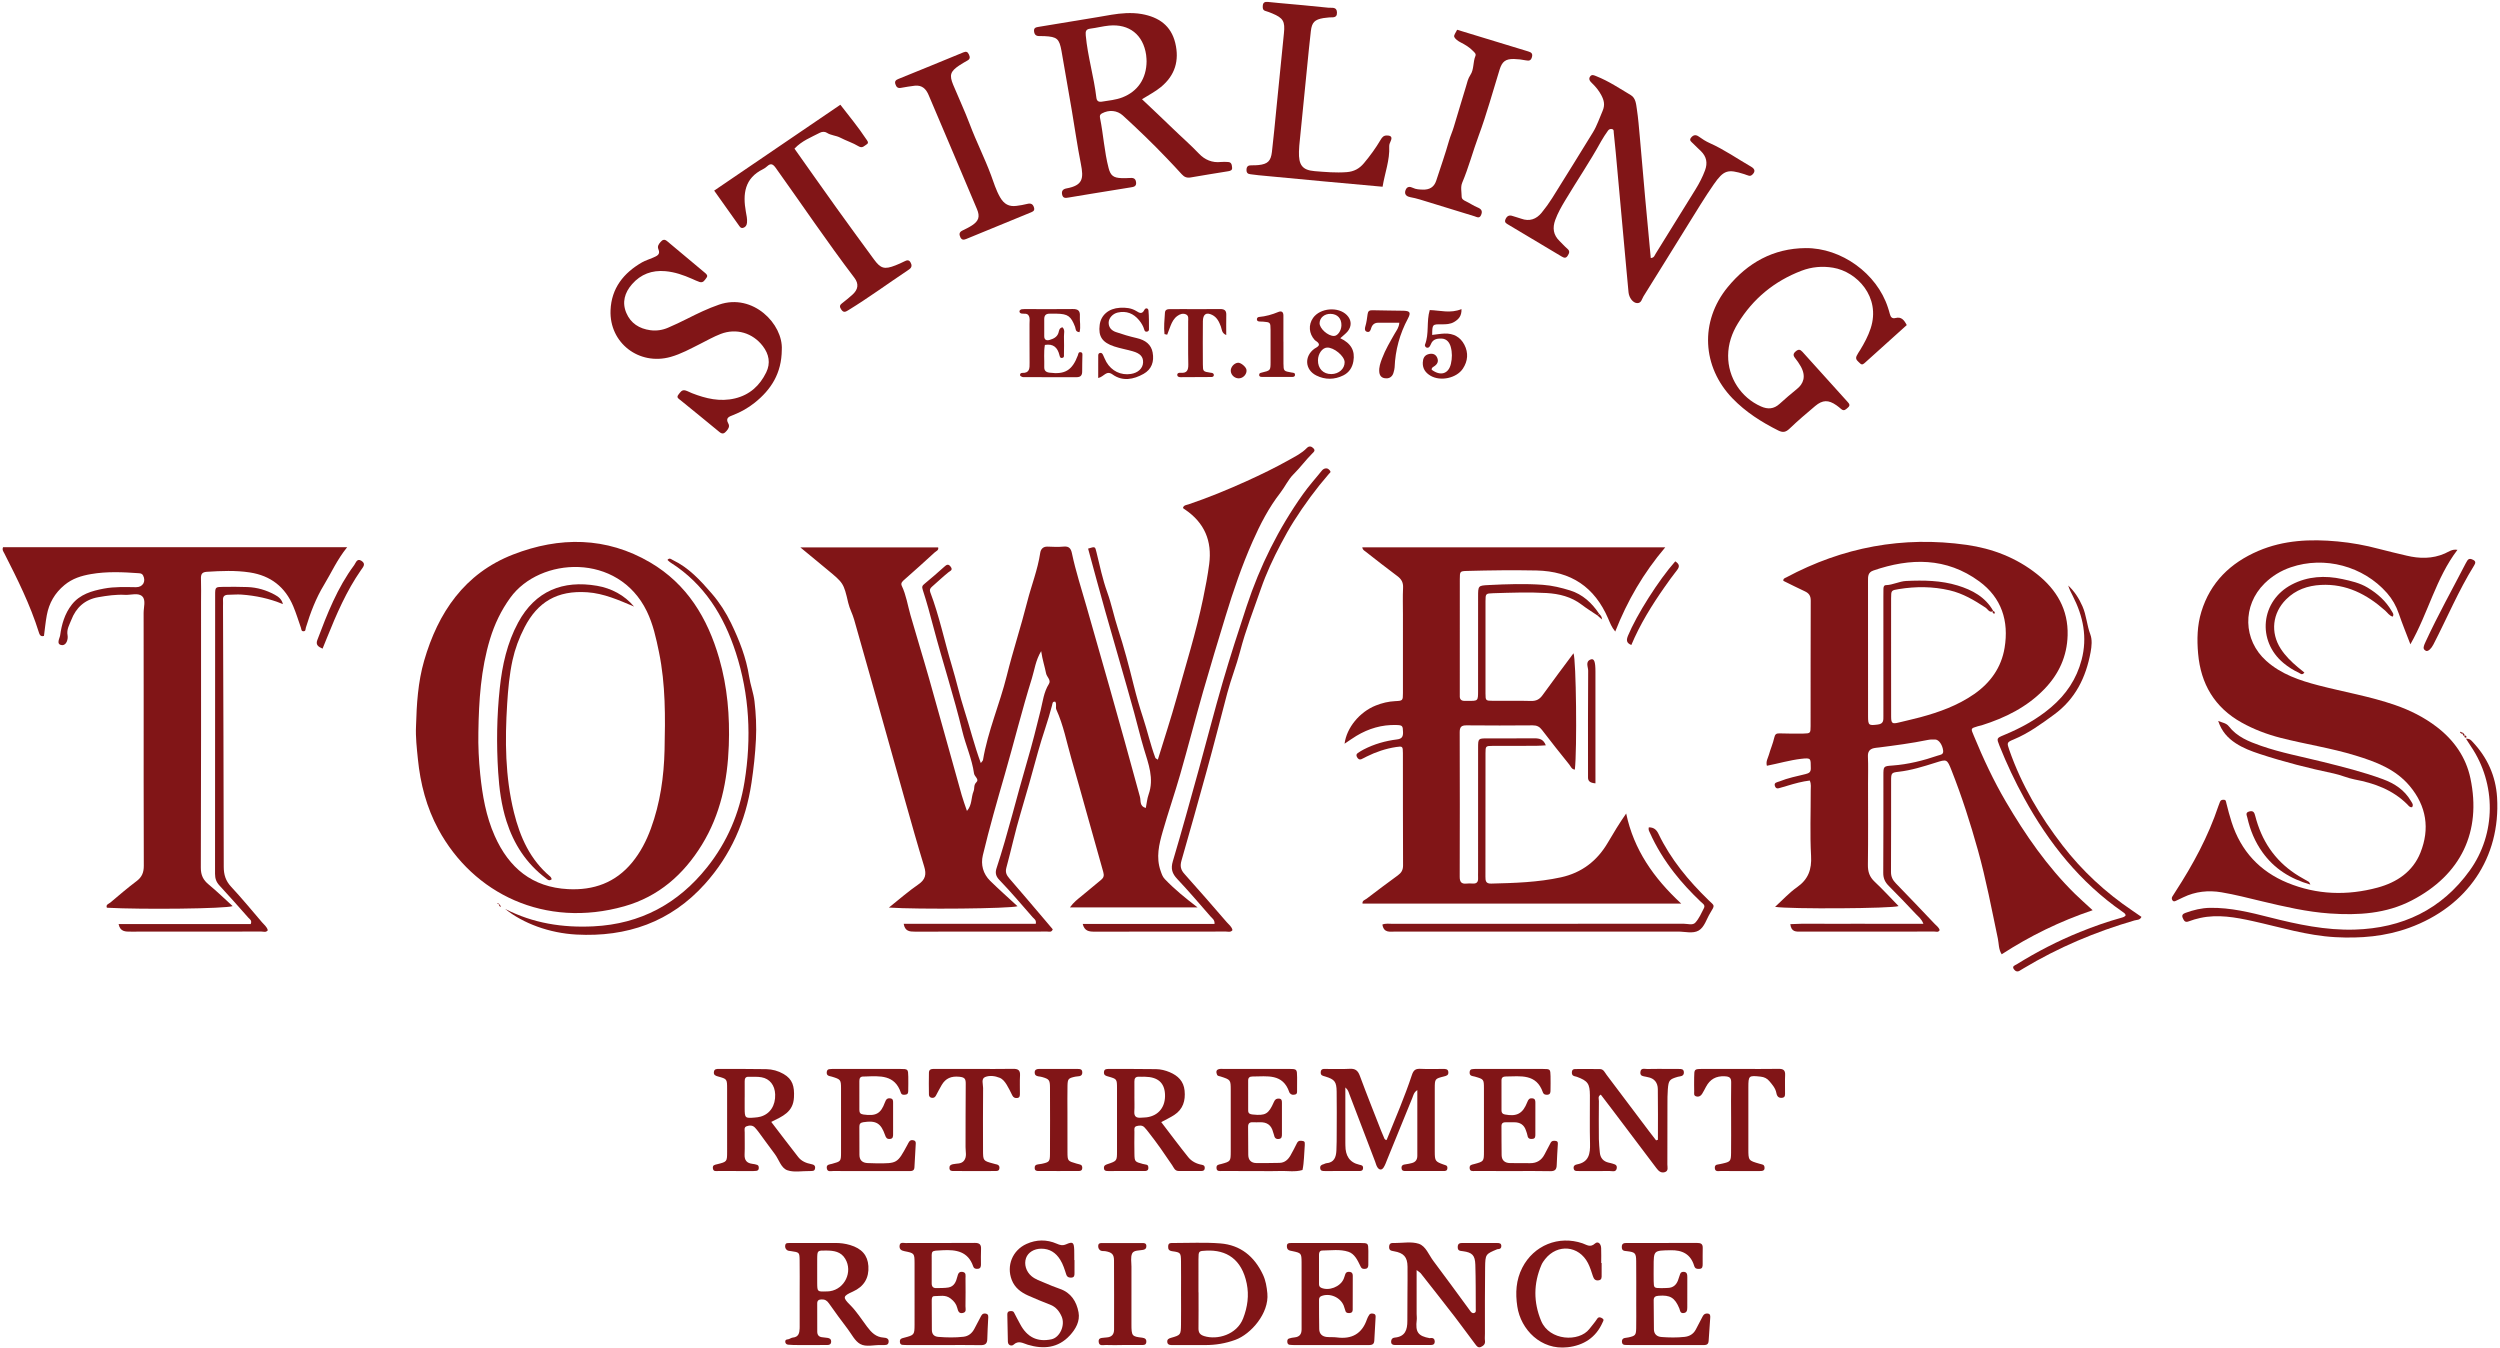 <svg width="970" height="523" viewBox="0 0 970 523" fill="none" xmlns="http://www.w3.org/2000/svg">
<g clip-path="url(#clip0_138_135)">
<mask id="mask0_138_135" style="mask-type:luminance" maskUnits="userSpaceOnUse" x="-43" y="-123" width="1056" height="816">
<path d="M-43 -123H1013V693H-43V-123Z" fill="white"/>
</mask>
<g mask="url(#mask0_138_135)">
<path d="M449.242 294.748C451.744 286.584 454.345 278.694 456.569 270.698C460.121 257.92 464.105 245.256 466.802 232.251C467.722 227.811 468.582 223.371 469.169 218.862C470.338 209.86 467.328 202.843 459.841 197.731C459.628 197.586 459.393 197.47 459.194 197.31C459.101 197.235 459.069 197.086 459.01 196.971C459.373 195.952 460.313 195.971 461.146 195.69C468.856 193.084 476.358 189.995 483.782 186.631C489.408 184.083 494.929 181.39 500.298 178.371C502.656 177.046 505.116 175.84 507.036 173.842C507.973 172.868 508.916 173.166 509.7 174.034C510.465 174.883 509.63 175.479 509.146 175.966C506.589 178.528 504.457 181.459 501.873 184.02C499.818 186.055 498.576 188.883 496.773 191.202C492.27 196.99 488.961 203.427 486.01 210.095C481.857 219.483 478.546 229.171 475.556 238.972C472.578 248.732 469.613 258.498 466.81 268.308C463.756 278.999 460.984 289.771 457.921 300.459C455.789 307.894 453.252 315.211 451.128 322.647C449.709 327.608 448.469 332.616 450.31 337.876C450.738 339.096 451.033 340.127 451.954 341.094C455.66 344.987 459.81 348.368 464.65 352.07H415.136C416.497 350.139 418.169 348.862 419.802 347.535C422.308 345.499 424.788 343.432 427.26 341.356C428.212 340.556 428.47 339.743 428.07 338.344C423.874 323.676 419.89 308.948 415.674 294.286C413.85 287.939 412.624 281.403 409.868 275.331C409.457 274.426 410.084 273.256 409.458 272.272C408.308 272.055 408.362 273.036 408.192 273.706C406.64 279.78 404.409 285.643 402.753 291.702C400.572 299.686 398.348 307.679 395.97 315.619C393.889 322.57 392.366 329.684 390.464 336.691C389.981 338.471 390.561 339.602 391.658 340.864C396.252 346.154 400.769 351.51 405.31 356.842C406.396 358.115 407.472 359.395 408.47 360.575C407.978 361.864 407.066 361.446 406.385 361.447C389.254 361.471 372.122 361.454 354.992 361.479C352.94 361.483 351.104 361.354 350.633 358.423H401.878C402.201 356.959 401.212 356.51 400.664 355.883C396.393 351 392.206 346.032 387.706 341.368C386.248 339.855 386.14 338.454 386.649 336.898C391.14 323.216 394.466 309.202 398.534 295.398C400.466 288.846 402.141 282.186 403.777 275.534C404.606 272.166 404.993 268.496 406.966 265.388C407.933 263.863 406.148 262.694 405.873 261.258C405.369 258.63 404.456 256.015 403.976 252.632C401.784 256.284 401.409 259.875 400.368 263.211C396.534 275.498 393.46 288.003 389.892 300.37C386.882 310.798 383.868 321.256 381.348 331.827C380.48 335.47 381.414 339.048 384.189 341.768C387.608 345.118 391.197 348.292 394.796 351.619C391.877 352.555 356.238 352.908 344.896 352.136C348.913 348.94 352.457 345.804 356.332 343.148C359.097 341.252 359.51 339.242 358.586 336.22C356.041 327.903 353.686 319.527 351.324 311.155C346.945 295.643 342.622 280.116 338.258 264.6C335.986 256.52 333.656 248.458 331.394 240.374C330.777 238.164 329.637 236.182 329.11 233.896C327.324 226.159 327.21 226.183 320.962 221.002C317.696 218.292 314.42 215.595 310.542 212.391H364.005C364.313 213.506 363.216 213.826 362.63 214.362C358.805 217.868 354.958 221.352 351.052 224.77C350.216 225.5 349.35 226.176 349.888 227.306C351.612 230.924 352.178 234.866 353.262 238.663C355.61 246.89 358.161 255.058 360.492 263.288C364.756 278.351 368.91 293.446 373.141 308.518C373.693 310.486 374.428 312.404 375.178 314.644C377.241 312.306 376.744 309.392 377.741 307.01C378.212 305.884 377.677 304.618 378.844 303.502C380.033 302.366 378.088 301.283 377.928 300.134C377.129 294.426 374.697 289.17 373.374 283.671C370.1 270.074 365.729 256.802 362.165 243.299C360.892 238.475 359.598 233.647 358.042 228.911C357.616 227.611 357.836 227.226 358.765 226.475C361.356 224.383 363.836 222.15 366.332 219.943C367.169 219.203 367.876 218.58 368.825 219.842C369.861 221.216 368.734 221.439 367.917 222.102C365.726 223.883 363.678 225.839 361.548 227.696C360.886 228.272 360.614 228.903 360.93 229.736C364.465 239.042 366.453 248.804 369.322 258.308C371.049 264.022 372.349 269.92 374.178 275.582C376.348 282.3 378.018 289.196 380.554 296.066C380.98 295.476 381.348 295.194 381.404 294.858C383.292 283.643 387.894 273.198 390.62 262.211C393.005 252.6 396.121 243.172 398.549 233.571C400.16 227.202 402.638 221.066 403.605 214.522C403.822 213.054 404.72 212 406.529 212.091C408.601 212.195 410.696 212.267 412.753 212.072C414.798 211.879 415.532 212.887 415.896 214.623C417.378 221.694 419.641 228.568 421.612 235.496C424.549 245.819 427.492 256.15 430.444 266.471C434.502 280.66 438.39 294.898 442.29 309.131C442.734 310.748 442.058 312.844 444.574 313.491C444.953 311.7 445.058 309.956 445.661 308.256C447.861 302.047 445.604 296.411 443.813 290.442C442.44 285.86 441.318 281.095 440.03 276.435C436.412 263.342 432.558 250.314 428.864 237.24C426.572 229.13 424.404 220.983 422.181 212.859C425.009 211.988 424.876 212.02 425.44 214.304C426.714 219.478 427.79 224.739 429.593 229.732C431.28 234.407 432.237 239.258 433.769 243.963C436.121 251.186 438.061 258.554 439.892 265.931C440.938 270.144 442.14 274.338 443.485 278.419C445.196 283.607 446.372 288.95 448.281 294.066C448.354 294.259 448.68 294.359 449.242 294.748Z" fill="#811517"/>
<path d="M773.504 237.044C771.904 238.021 771.265 236.339 770.377 235.752C766.028 232.88 761.601 230.248 756.453 229.048C749.917 227.525 743.355 227.495 736.757 228.565C733.785 229.048 733.755 229.031 733.748 232.212C733.732 239.989 733.743 247.768 733.743 255.545C733.743 263.064 733.717 270.583 733.76 278.101C733.775 280.701 734.225 280.963 736.747 280.332C739.495 279.647 742.267 279.053 745.001 278.317C752.413 276.323 759.575 273.744 765.953 269.319C772.309 264.908 776.52 258.987 777.781 251.373C779.504 240.976 776.637 231.936 767.944 225.569C755.164 216.212 741.213 216.417 726.849 221.369C724.711 222.107 724.787 223.68 724.788 225.412C724.805 242.912 724.789 260.413 724.805 277.913C724.809 281.491 725.109 281.56 728.597 281.12C730.907 280.829 730.756 279.413 730.756 277.823C730.745 262.396 730.749 246.969 730.751 231.543C730.751 230.507 730.753 229.469 730.776 228.432C730.791 227.756 730.952 227.052 731.759 227.031C734.481 226.959 736.88 225.537 739.644 225.413C746.391 225.111 753.101 225.192 759.584 227.18C765.229 228.912 770.344 231.629 773.396 237.092L773.504 237.044ZM746.276 358.428C745.552 356.499 744.344 355.681 743.407 354.689C739.932 351.012 736.456 347.335 732.872 343.765C731.4 342.301 730.684 340.804 730.701 338.652C730.8 326.071 730.741 313.488 730.756 300.907C730.76 297.251 730.791 297.277 734.325 297.02C740.38 296.581 746.213 295.103 751.933 293.148C752.816 292.847 754.109 292.848 753.949 291.299C753.727 289.14 752.356 287.027 750.939 286.937C749.917 286.872 748.856 286.916 747.855 287.121C741.627 288.399 735.329 289.215 729.029 290.021C728.391 290.103 727.74 290.132 727.115 290.272C725.372 290.664 724.669 291.668 724.753 293.556C724.911 297.051 724.797 300.559 724.797 304.06C724.797 314.567 724.876 325.075 724.744 335.58C724.711 338.24 725.381 340.241 727.341 342.085C730.548 345.101 733.528 348.356 736.653 351.56C734.148 352.523 694.423 352.785 688.732 351.856C691.692 349.167 694.211 346.371 697.215 344.268C701.601 341.197 702.989 337.4 702.696 332.1C702.231 323.693 702.584 315.244 702.559 306.813C702.555 305.535 702.817 304.219 702.184 302.849C699.272 303.196 696.44 303.98 693.621 304.829C692.876 305.053 692.14 305.319 691.383 305.484C690.441 305.689 689.243 306.496 688.7 305.079C688.12 303.563 689.579 303.533 690.468 303.172C693.727 301.849 697.175 301.179 700.567 300.339C701.883 300.013 702.624 299.6 702.589 298.087C702.504 294.356 702.9 293.948 698.916 294.415C694.431 294.94 690.111 296.215 685.547 297.115C685.084 295.405 685.965 294.16 686.323 292.868C686.944 290.625 687.919 288.471 688.413 286.205C688.701 284.887 689.197 284.521 690.429 284.552C693.541 284.628 696.657 284.697 699.768 284.624C702.443 284.561 702.508 284.473 702.512 281.677C702.535 265.463 702.492 249.249 702.564 233.036C702.572 231.181 701.884 230.175 700.297 229.44C697.487 228.137 694.725 226.731 691.943 225.368C691.813 224.441 692.589 224.293 693.053 224.045C715.011 212.289 738.341 207.915 763.023 211.405C773.055 212.824 782.336 216.395 790.365 222.765C798.007 228.828 802.519 236.52 802.237 246.52C802.011 254.624 798.856 261.525 793.241 267.341C786.476 274.349 778.067 278.505 768.927 281.403C768.435 281.559 767.916 281.635 767.42 281.781C764.477 282.653 764.649 282.587 765.875 285.555C769.489 294.313 773.489 302.88 778.283 311.056C785.848 323.963 794.316 336.208 805.028 346.76C807.131 348.832 809.359 350.777 811.944 353.164C799.271 357.447 787.693 363.108 776.649 370.267C775.405 368.288 775.583 366.139 775.173 364.189C772.761 352.709 770.596 341.205 767.429 329.861C764.508 319.395 761.219 309.109 757.244 299.021C755.432 294.423 755.412 294.529 750.875 295.955C746.208 297.42 741.537 298.899 736.635 299.452C733.893 299.763 733.755 299.971 733.751 302.9C733.731 314.704 733.779 326.508 733.705 338.311C733.693 340.171 734.356 341.463 735.603 342.743C740.671 347.947 745.668 353.219 750.672 358.484C751.371 359.219 752.273 359.811 752.583 360.869C752.121 361.861 751.228 361.445 750.543 361.445C733.285 361.472 716.029 361.464 698.772 361.469C696.941 361.471 695.005 361.695 694.643 358.573C700.287 358.252 705.896 358.48 711.493 358.437C717.201 358.395 722.911 358.428 728.62 358.428C734.319 358.428 740.017 358.428 746.276 358.428Z" fill="#811517"/>
<path d="M619.817 238.805C617.785 237.426 615.681 236.141 613.737 234.649C609.677 231.534 604.976 230.381 600.028 230.095C593.156 229.699 586.274 229.962 579.4 230.167C576.437 230.255 576.38 230.334 576.374 233.297C576.348 245.233 576.346 257.169 576.374 269.105C576.381 271.835 576.449 271.89 579.209 271.913C584.14 271.955 589.074 271.827 594.002 271.971C596.054 272.03 597.348 271.351 598.532 269.698C602.436 264.249 606.484 258.905 610.516 253.47C611.558 255.85 611.936 290.891 611.042 298.603C609.793 298.527 609.465 297.377 608.877 296.647C605.297 292.202 601.742 287.734 598.28 283.198C597.314 281.933 596.288 281.425 594.693 281.438C586.128 281.509 577.561 281.525 568.997 281.435C566.934 281.414 566.357 282.151 566.364 284.138C566.421 302.819 566.424 321.502 566.365 340.185C566.358 342.218 567.037 343.049 569.053 342.826C569.824 342.742 570.613 342.765 571.388 342.818C572.86 342.918 573.562 342.299 573.496 340.798C573.456 339.891 573.496 338.982 573.496 338.074C573.497 322.115 573.492 306.158 573.502 290.201C573.505 286.534 573.53 286.506 577.052 286.494C583.152 286.471 589.252 286.519 595.35 286.471C597.285 286.457 598.886 286.809 599.773 289.194C598.35 289.265 597.122 289.375 595.894 289.379C590.314 289.398 584.733 289.359 579.153 289.401C576.445 289.421 576.378 289.479 576.374 292.258C576.352 308.215 576.373 324.174 576.349 340.131C576.346 341.718 576.446 342.885 578.565 342.834C587.65 342.615 596.733 342.346 605.65 340.401C613.702 338.645 619.704 334.023 623.849 326.926C626.046 323.163 628.304 319.435 630.957 315.638C633.9 329.639 641.581 340.649 652.312 350.59H528.661C528.476 349.394 529.596 349.19 530.222 348.713C534.245 345.646 538.29 342.606 542.382 339.629C543.745 338.638 544.394 337.553 544.385 335.767C544.309 321.237 544.357 306.706 544.326 292.174C544.321 289.553 544.18 289.471 541.697 289.847C537.692 290.453 533.896 291.734 530.272 293.534C529.574 293.881 528.9 294.277 528.185 294.578C527.456 294.886 526.964 294.479 526.594 293.883C526.216 293.271 526.128 292.654 526.794 292.199C527.541 291.69 528.312 291.206 529.114 290.793C533.192 288.689 537.55 287.447 542.081 286.89C543.949 286.659 544.434 285.775 544.374 284.058C544.289 281.597 544.218 281.381 541.762 281.305C536.176 281.133 531.03 282.665 526.27 285.527C524.724 286.458 523.257 287.521 521.693 288.565C522.473 282.394 527.489 276.243 533.801 273.735C536.217 272.775 538.718 272.158 541.354 272.039C544.286 271.909 544.332 271.823 544.338 268.905C544.36 258.786 544.344 248.666 544.342 238.546C544.342 235.043 544.224 231.534 544.392 228.039C544.492 225.977 543.748 224.686 542.126 223.49C537.953 220.409 533.896 217.17 529.8 213.985C529.317 213.61 528.694 213.337 528.553 212.362H646.121C637.656 222.335 631.413 233.093 626.714 245.038C625.293 243.359 624.677 241.634 623.972 240.002C618.693 227.782 609.625 221.622 596.126 221.349C587.164 221.167 578.226 221.278 569.278 221.523C566.458 221.602 566.409 221.654 566.406 224.726C566.388 239.386 566.398 254.047 566.398 268.707C566.398 269.097 566.425 269.487 566.398 269.875C566.294 271.371 567.002 272.022 568.474 271.925C568.861 271.899 569.252 271.921 569.641 271.926C573.468 271.974 573.489 271.975 573.493 268.143C573.504 255.947 573.493 243.753 573.5 231.557C573.502 227.225 573.513 227.207 577.632 226.998C584.632 226.642 591.628 226.403 598.638 226.91C602.268 227.173 605.776 228.029 609.188 229.087C614.062 230.599 617.68 233.949 620.482 238.175C620.261 238.385 620.038 238.595 619.817 238.805Z" fill="#811517"/>
<path d="M185.609 284.049C185.501 289.505 185.766 294.95 186.322 300.366C187.166 308.595 188.556 316.715 191.964 324.365C197.474 336.739 206.484 344.265 220.408 344.987C230.316 345.501 238.798 342.493 245.25 334.659C248.501 330.714 250.804 326.241 252.552 321.459C256.152 311.611 257.61 301.358 257.849 290.958C258.138 278.283 258.274 265.627 255.689 253.053C254.56 247.561 253.4 242.181 250.953 237.15C239.828 214.279 209.462 216.053 197.976 231.947C194.434 236.846 191.886 242.169 190.14 247.913C186.558 259.699 185.801 271.839 185.609 284.049ZM161.416 281.715C161.654 273.175 162.178 264.609 164.554 256.394C169.976 237.651 180.242 222.481 199.065 215.158C217.073 208.153 235.262 208.225 252.301 218.243C266.525 226.606 274.532 239.763 279.054 255.47C282.257 266.593 283.188 277.845 282.774 289.257C282.282 302.862 279.59 315.97 272.338 327.769C265.224 339.343 255.529 347.874 242.286 351.623C211.433 360.359 183.592 346.761 170.077 321.761C165.48 313.255 163.101 304.086 162.141 294.53C161.713 290.275 161.213 286.014 161.416 281.715Z" fill="#811517"/>
<path d="M953.495 213.343C945.131 224.273 942.186 237.789 935.23 249.987C933.568 245.623 932.032 241.888 930.731 238.073C929.708 235.073 928.195 232.412 926.118 230.053C916.948 219.647 901.938 215.631 888.831 220.109C884.975 221.427 881.558 223.504 878.644 226.379C869.974 234.941 870.25 248.335 879.335 256.445C885.116 261.607 892.227 264.016 899.558 265.92C909.46 268.491 919.584 270.197 929.284 273.553C935.082 275.559 940.507 278.269 945.4 282.001C952.13 287.135 956.804 293.779 958.532 302.017C962.868 322.677 954.912 339.445 935.754 349.372C925.763 354.549 914.971 355.191 903.962 354.431C895.027 353.815 886.32 351.768 877.696 349.717C872.462 348.472 867.234 347.1 861.932 346.211C856.876 345.361 851.835 345.867 847.11 348.157C846.176 348.609 845.24 349.053 844.3 349.493C843.824 349.717 843.33 349.916 842.935 349.36C842.608 348.901 842.568 348.387 842.844 347.905C843.231 347.232 843.664 346.585 844.088 345.935C850.888 335.461 856.799 324.544 860.767 312.652C860.931 312.16 861.163 311.691 861.32 311.199C861.562 310.439 862.138 310.276 862.827 310.304C863.703 310.339 863.664 310.977 863.827 311.631C864.444 314.113 865.092 316.593 865.878 319.027C869.478 330.192 876.762 338.092 887.562 342.531C898.947 347.211 910.738 347.572 922.532 344.38C929.948 342.372 936.166 338.239 939.126 330.84C942.842 321.555 941.487 312.779 934.986 304.999C929.48 298.411 921.862 295.579 913.968 293.153C904.428 290.223 894.554 288.761 884.911 286.297C879.615 284.944 874.54 283.02 869.751 280.352C859.238 274.497 853.898 265.348 852.867 253.584C852.392 248.152 852.495 242.701 854.116 237.389C857.622 225.903 865.436 218.388 876.2 213.768C886.076 209.531 896.496 209.099 907.032 210.083C912.422 210.587 917.768 211.56 922.972 212.953C926.548 213.911 930.17 214.725 933.758 215.588C938.686 216.772 943.734 216.884 948.602 214.748C950.075 214.101 951.43 212.964 953.495 213.343Z" fill="#811517"/>
<path d="M134.694 212.322C130.732 217.23 128.545 222.279 125.709 226.945C122.585 232.085 120.424 237.759 118.666 243.541C118.486 244.129 118.688 244.913 117.765 244.933C116.848 244.954 116.956 244.125 116.757 243.559C115.776 240.774 114.922 237.935 113.78 235.219C110.632 227.731 105.017 223.35 96.939 222.107C91.376 221.253 85.823 221.511 80.248 221.858C78.314 221.979 77.912 222.863 77.976 224.582C78.085 227.561 78.005 230.547 78.005 233.53C78.005 267.901 78.052 302.27 77.922 336.639C77.912 339.569 78.826 341.423 80.977 343.195C84.171 345.829 87.141 348.73 90.268 351.571C87.552 352.585 55.428 352.958 41.469 352.199C40.965 350.939 42.189 350.715 42.769 350.226C46.141 347.386 49.488 344.505 53.011 341.859C55.104 340.286 55.805 338.475 55.794 335.895C55.708 313.977 55.744 292.058 55.744 270.139C55.744 259.374 55.767 248.609 55.724 237.845C55.716 235.665 56.647 232.89 55.257 231.451C53.7 229.839 50.825 230.927 48.532 230.802C45.023 230.61 41.571 231.111 38.108 231.717C32.843 232.638 29.472 235.822 27.659 240.546C26.957 242.374 25.767 244.179 26.221 246.549C26.474 247.869 25.849 250.483 24.004 250.301C21.614 250.063 23.191 247.594 23.334 246.525C23.912 242.254 25.128 238.062 27.872 234.575C31.028 230.567 35.616 229.263 40.346 228.37C44.455 227.594 48.614 227.781 52.767 227.83C55.417 227.861 56.725 225.639 55.528 223.287C55.177 222.599 54.587 222.458 53.933 222.413C47.718 221.97 41.511 221.671 35.32 222.742C31.558 223.391 28.084 224.454 25.013 226.998C21.235 230.127 19.032 234.003 18.159 238.701C17.663 241.366 17.415 244.078 17.061 246.726C15.662 247.187 15.3 246.07 15.076 245.353C11.733 234.638 6.742 224.655 1.676 214.698C1.354 214.066 0.754 213.39 1.173 212.322H134.694Z" fill="#811517"/>
<path d="M444.876 23.779C444.848 23.35 444.849 22.308 444.7 21.288C443.565 13.496 438.164 9.187 430.326 9.931C427.889 10.163 425.493 10.811 423.06 11.112C421.325 11.326 421.129 12.154 421.273 13.724C422.022 21.904 424.441 29.791 425.397 37.928C425.552 39.254 426.312 39.64 427.556 39.436C430.232 38.999 432.957 38.772 435.506 37.78C441.398 35.487 444.826 30.547 444.876 23.779ZM443.096 38.503C447.232 42.428 451.102 46.031 454.889 49.72C458.316 53.058 461.934 56.188 465.242 59.662C467.465 61.995 470.34 63.236 473.725 62.85C474.621 62.747 475.541 62.823 476.448 62.854C477.913 62.902 477.954 64.083 478.057 65.075C478.162 66.086 477.348 66.311 476.544 66.443C471.685 67.239 466.82 67.999 461.972 68.852C460.526 69.107 459.497 68.692 458.544 67.635C456.636 65.52 454.672 63.455 452.706 61.392C447.245 55.663 441.54 50.184 435.701 44.842C433.421 42.755 430.282 42.536 427.589 43.984C426.614 44.508 426.689 45.167 426.832 45.876C428.121 52.295 428.484 58.874 430.14 65.226C430.904 68.158 432.053 68.991 435.114 69.11C436.149 69.15 437.19 69.126 438.225 69.06C439.474 68.983 440.556 69.006 440.788 70.642C441.033 72.371 439.876 72.518 438.676 72.711C433.581 73.531 428.485 74.354 423.392 75.188C420.45 75.67 417.516 76.199 414.57 76.654C413.57 76.808 412.465 77.056 412.117 75.556C411.772 74.072 412.453 73.352 413.805 73.103C420.15 71.936 420.517 69.291 419.378 63.579C417.997 56.656 417.024 49.652 415.838 42.69C414.541 35.071 413.232 27.454 411.876 19.846C411.01 14.994 410.148 14.278 405.257 14.019C404.61 13.984 403.96 13.974 403.313 13.992C402.088 14.027 401.393 13.532 401.222 12.243C401.022 10.739 401.961 10.59 403.065 10.41C410.613 9.182 418.154 7.911 425.7 6.675C429.408 6.068 433.093 5.262 436.86 5.108C438.93 5.024 440.994 5.086 443.06 5.46C449.614 6.651 454.366 9.912 456.001 16.683C457.638 23.468 455.933 29.23 450.454 33.755C448.344 35.498 445.922 36.75 443.096 38.503Z" fill="#811517"/>
<path d="M640.498 100.12C641.825 100.024 641.975 99.114 642.351 98.51C647.563 90.151 652.757 81.779 657.919 73.389C659.345 71.073 660.597 68.671 661.549 66.097C662.621 63.201 662.129 60.769 659.959 58.634C658.945 57.637 657.879 56.688 656.894 55.663C656.311 55.059 655.257 54.492 656.111 53.433C656.919 52.429 657.863 52.086 659.103 52.97C660.438 53.922 661.839 54.838 663.331 55.501C669.01 58.023 674.077 61.599 679.43 64.678C681.002 65.582 681.077 66.614 679.963 67.701C679.554 68.1 679.113 68.314 678.589 68.186C677.963 68.033 677.37 67.755 676.753 67.561C670.421 65.559 668.833 65.937 664.946 71.522C661.469 76.518 658.325 81.748 655.103 86.917C649.275 96.267 643.523 105.665 637.666 114.997C637.042 115.99 636.859 117.693 635.182 117.606C633.571 117.524 632.074 115.514 631.869 113.418C631.59 110.58 631.335 107.74 631.077 104.9C629.689 89.668 628.306 74.436 626.913 59.203C626.677 56.622 626.413 54.042 626.133 51.465C626.082 50.992 626.262 50.37 625.617 50.133C624.929 49.88 624.286 50.142 623.913 50.672C622.961 52.02 622.022 53.392 621.227 54.836C616.919 62.67 611.894 70.066 607.307 77.729C605.843 80.171 604.429 82.63 603.442 85.335C602.299 88.468 602.673 91.168 605.109 93.519C606.134 94.51 607.069 95.602 608.151 96.523C609.237 97.448 608.866 98.255 608.266 99.213C607.605 100.269 606.882 100.1 605.983 99.562C599.09 95.43 592.182 91.321 585.282 87.197C584.514 86.738 583.591 86.341 584.106 85.134C584.637 83.888 585.463 83.31 586.859 83.799C587.959 84.185 589.105 84.439 590.198 84.841C593.442 86.03 596.086 85.067 598.171 82.513C599.642 80.709 601.023 78.813 602.259 76.841C607.558 68.382 612.803 59.892 618.034 51.39C619.638 48.785 620.566 45.864 621.787 43.084C622.838 40.689 622.341 38.874 621.29 36.895C620.37 35.165 619.147 33.651 617.73 32.303C616.933 31.545 616.207 30.705 617.001 29.64C617.675 28.734 618.554 29.244 619.429 29.59C624.173 31.473 628.391 34.309 632.739 36.895C634.658 38.037 634.797 40.334 635.091 42.276C635.637 45.859 635.918 49.485 636.245 53.099C636.957 60.973 637.609 68.853 638.319 76.726C639.018 84.47 639.759 92.21 640.498 100.12Z" fill="#811517"/>
<path d="M739.821 126.13C734.465 130.955 729.085 135.802 723.704 140.646C723.124 141.167 722.489 141.806 721.732 141.008C720.976 140.212 719.704 139.562 720.352 138.124C720.721 137.304 721.272 136.564 721.744 135.79C723.363 133.126 724.836 130.392 725.815 127.415C729.829 115.186 720.435 105.411 711.259 103.875C707.055 103.171 702.931 103.542 699.005 105.042C688.484 109.06 680.171 115.858 674.289 125.491C671.965 129.298 670.541 133.435 670.513 137.991C670.46 146.518 675.492 154.271 683.28 157.708C685.932 158.879 688.237 158.718 690.433 156.738C692.648 154.739 694.903 152.778 697.228 150.911C699.707 148.92 700.892 146.047 698.673 142.12C698.037 140.996 697.289 139.92 696.48 138.912C695.661 137.892 695.732 137.18 696.753 136.32C697.775 135.46 698.469 135.531 699.341 136.503C705.144 142.975 710.979 149.42 716.808 155.867C717.451 156.578 718.04 157.252 717.019 158.116C716.237 158.776 715.541 159.706 714.38 158.715C713.789 158.21 713.189 157.707 712.553 157.262C709.449 155.087 707.195 155.102 704.293 157.539C700.917 160.376 697.549 163.238 694.371 166.29C692.92 167.682 691.797 167.947 689.981 167.038C683.437 163.762 677.344 159.882 672.227 154.592C660.356 142.324 659.483 124.691 670.308 111.459C678.087 101.952 688.04 96.372 700.56 96.262C714.46 96.138 728.233 106.143 732.492 119.26C732.772 120.123 733.053 120.988 733.273 121.867C733.567 123.036 734.163 123.727 735.465 123.388C737.715 122.803 738.791 124.151 739.821 126.13Z" fill="#811517"/>
<path d="M303.337 135.694C303.273 144.83 299.196 151.168 292.817 156.261C290.273 158.293 287.449 159.889 284.405 161.062C282.864 161.656 281.373 162.164 282.59 164.325C283.173 165.36 282.71 166.274 281.961 167.138C281.094 168.138 280.397 168.669 279.108 167.594C274.128 163.445 269.064 159.397 264.052 155.286C263.412 154.761 262.305 154.284 263.206 153.154C263.91 152.272 264.517 151.068 265.977 151.502C266.84 151.758 267.638 152.222 268.482 152.553C273.872 154.658 279.348 155.981 285.18 154.582C290.9 153.21 294.792 149.616 297.293 144.49C299.045 140.897 298.373 137.417 295.965 134.272C292.056 129.165 285.677 127.24 279.625 129.572C276.857 130.638 274.253 132.133 271.592 133.468C267.885 135.324 264.252 137.341 260.23 138.476C247.965 141.937 236.402 133.081 236.889 120.4C237.218 111.856 241.93 105.932 249.113 101.789C250.445 101.021 251.982 100.613 253.39 99.966C254.756 99.34 256.386 98.841 255.46 96.701C254.978 95.588 255.562 94.74 256.277 93.908C257.085 92.965 257.813 92.7 258.876 93.597C263.728 97.698 268.617 101.754 273.492 105.828C274.102 106.337 274.773 106.916 274.132 107.75C273.458 108.628 272.892 109.897 271.398 109.4C270.418 109.073 269.482 108.614 268.534 108.196C265.198 106.724 261.788 105.528 258.118 105.214C252.994 104.776 248.656 106.36 245.245 110.248C242.37 113.525 241.272 117.294 243.008 121.408C244.706 125.436 248.052 127.546 252.326 128.121C254.677 128.436 257.01 128.096 259.189 127.156C261.685 126.08 264.15 124.926 266.574 123.698C270.622 121.648 274.69 119.68 278.998 118.196C292.174 113.654 303.898 125.762 303.337 135.694Z" fill="#811517"/>
<path d="M277.099 73.961C293.643 62.701 309.777 51.72 326.06 40.639C329.523 45.125 332.989 49.289 335.973 53.824C336.455 54.556 337.361 55.404 336.188 56.077C335.337 56.564 334.633 57.668 333.133 56.761C330.905 55.415 328.348 54.623 326.025 53.412C324.347 52.536 322.388 52.564 320.768 51.491C320.037 51.005 318.943 51.069 318.125 51.496C314.74 53.26 311.097 54.633 308.256 57.676C313.763 65.448 319.189 73.179 324.692 80.855C329.444 87.483 334.271 94.059 339.088 100.641C341.713 104.228 343.161 104.629 347.381 102.988C348.587 102.519 349.773 101.987 350.928 101.404C351.829 100.951 352.632 100.704 353.255 101.756C353.855 102.769 353.881 103.715 352.813 104.471C352.603 104.62 352.396 104.777 352.18 104.921C344.527 110.017 337.112 115.471 329.267 120.284C328.157 120.965 327.341 121.512 326.397 120.085C325.799 119.179 325.649 118.521 326.579 117.785C327.999 116.66 329.427 115.535 330.767 114.316C332.98 112.305 333.301 110.149 331.495 107.773C320.905 93.848 311.145 79.329 300.965 65.112C299.867 63.579 299.012 63.256 297.617 64.547C297.147 64.983 296.597 65.367 296.023 65.649C288.871 69.169 288.159 75.273 289.392 82.145C289.644 83.548 289.977 84.921 289.839 86.375C289.74 87.401 289.319 88.12 288.349 88.404C287.393 88.683 286.999 87.9 286.555 87.276C283.484 82.953 280.415 78.631 277.099 73.961Z" fill="#811517"/>
<path d="M536.442 72.451C528.775 71.755 521.319 71.09 513.865 70.399C505.351 69.61 496.839 68.802 488.327 67.993C487.295 67.895 486.271 67.71 485.239 67.615C484.178 67.518 483.627 67.098 483.642 65.914C483.658 64.537 484.33 64.11 485.574 64.138C486.481 64.158 487.394 64.141 488.294 64.044C491.83 63.664 493.082 62.55 493.507 58.953C494.177 53.292 494.689 47.614 495.257 41.943C496.226 32.276 497.158 22.607 498.162 12.944C498.643 8.31 497.938 7.001 493.606 5.199C492.77 4.851 491.918 4.523 491.049 4.278C489.849 3.941 489.895 3.039 489.971 2.115C490.07 0.938 490.837 0.638 491.874 0.739C493.293 0.877 494.71 1.03 496.13 1.161C502.582 1.759 509.041 2.298 515.482 2.999C516.681 3.13 518.642 2.531 518.742 4.767C518.857 7.339 516.785 6.557 515.409 6.793C514.771 6.901 514.115 6.907 513.478 7.017C510.114 7.593 509.017 8.649 508.615 12.038C508.067 16.669 507.634 21.311 507.167 25.951C506.146 36.133 505.131 46.315 504.123 56.498C504.046 57.271 504.015 58.05 503.995 58.827C503.859 63.922 505.198 66.01 510.11 66.407C514.21 66.739 518.361 67.106 522.526 66.79C525.33 66.576 527.418 65.45 529.185 63.343C531.603 60.463 533.806 57.435 535.709 54.2C536.286 53.218 536.853 52.571 538.066 52.569C539.675 52.563 540.265 53.155 539.638 54.627C539.329 55.352 538.981 56.011 539.018 56.8C539.277 62.145 537.318 67.087 536.442 72.451Z" fill="#811517"/>
<path d="M565.364 11.545C574.602 14.365 583.788 17.178 592.984 19.964C594.142 20.313 594.778 20.78 594.391 22.16C594.019 23.485 593.315 23.672 592.082 23.425C590.564 23.121 589.004 22.932 587.458 22.893C584.156 22.811 582.816 23.88 581.842 27.023C579.18 35.594 576.828 44.282 573.711 52.687C571.476 58.715 569.85 64.945 567.346 70.874C566.628 72.569 567.106 74.456 567.119 76.254C567.127 77.29 567.939 77.712 568.802 78.124C570.319 78.849 571.719 79.84 573.268 80.472C574.768 81.084 575.33 81.868 574.666 83.422C574.019 84.936 573.008 84.186 572.075 83.9C566.151 82.081 560.238 80.229 554.306 78.44C551.96 77.732 549.647 76.933 547.204 76.505C546.103 76.312 544.654 75.632 545.35 73.778C545.95 72.181 547.174 72.392 548.206 72.894C549.438 73.493 550.66 73.514 551.952 73.568C554.6 73.677 556.428 72.647 557.268 70.065C558.944 64.917 560.75 59.805 562.224 54.6C562.75 52.741 563.568 51.016 564.1 49.17C565.598 43.967 567.27 38.812 568.788 33.613C569.247 32.045 569.56 30.509 570.516 29.072C571.96 26.901 571.464 24.09 572.467 21.712C572.83 20.849 572 20.267 571.498 19.744C570.146 18.336 568.492 17.351 566.75 16.459C565.768 15.956 564.635 15.205 564.247 14.281C563.987 13.662 564.919 12.545 565.364 11.545Z" fill="#811517"/>
<path d="M355.035 33.244C353.239 33.512 351.425 33.696 349.653 34.076C348.297 34.367 347.755 33.73 347.396 32.617C347.023 31.456 347.675 31.002 348.623 30.616C357.015 27.207 365.405 23.795 373.772 20.327C374.855 19.879 375.439 20.066 375.913 21.092C376.333 22.002 376.536 22.797 375.479 23.413C374.359 24.066 373.219 24.691 372.147 25.416C368.723 27.736 368.271 29.128 369.841 32.92C371.973 38.067 374.357 43.116 376.316 48.327C378.801 54.94 382.012 61.24 384.48 67.875C385.543 70.731 386.448 73.799 388.044 76.564C389.579 79.224 391.508 80.252 394.371 79.884C395.783 79.703 397.196 79.464 398.573 79.112C399.985 78.751 400.812 79.175 401.207 80.57C401.56 81.814 400.703 82.124 399.833 82.48C391.491 85.897 383.148 89.314 374.813 92.754C373.809 93.168 373.104 93.082 372.605 92.019C372.08 90.9 372.172 90.064 373.385 89.471C374.665 88.844 375.964 88.225 377.151 87.445C379.76 85.732 380.284 84.052 379.071 81.147C376.143 74.132 373.159 67.14 370.188 60.143C366.903 52.406 363.587 44.681 360.331 36.932C359.327 34.543 357.844 32.999 355.035 33.244Z" fill="#811517"/>
<path d="M521.993 421.928C521.993 429.36 521.993 436.362 521.995 443.364C521.995 443.754 522.012 444.142 522.015 444.531C522.033 448.287 523.505 451.016 527.4 451.907C528.221 452.095 528.911 452.142 528.868 453.216C528.824 454.35 528.005 454.355 527.232 454.358C522.821 454.374 518.411 454.374 514 454.362C513.229 454.359 512.377 454.391 512.24 453.312C512.116 452.346 512.684 451.928 513.531 451.719C513.904 451.627 514.248 451.36 514.617 451.331C517.667 451.086 518.395 448.962 518.521 446.444C518.637 444.115 518.635 441.779 518.641 439.444C518.655 434.127 518.703 428.808 518.619 423.492C518.56 419.688 517.833 418.79 514.208 417.687C513.301 417.411 512.4 417.348 512.435 416.106C512.48 414.472 513.717 414.767 514.695 414.756C517.677 414.724 520.671 414.884 523.643 414.698C525.82 414.562 526.856 415.342 527.612 417.39C530.259 424.56 533.105 431.656 535.888 438.776C536.353 439.968 536.881 441.135 537.189 441.863C537.783 442.5 537.961 442.448 538.105 442.094C541.455 433.811 545.003 425.603 547.809 417.115C548.401 415.328 549.141 414.614 551.033 414.706C554.009 414.851 556.999 414.748 559.983 414.744C560.927 414.743 561.877 414.754 561.961 416.022C562.04 417.214 561.233 417.415 560.252 417.66C556.721 418.543 556.699 418.588 556.688 422.338C556.665 430.508 556.664 438.679 556.689 446.85C556.701 450.442 556.848 450.696 560.204 451.879C561 452.159 561.632 452.164 561.588 453.226C561.54 454.391 560.736 454.358 559.968 454.36C555.168 454.374 550.368 454.378 545.568 454.355C544.832 454.352 543.948 454.447 543.811 453.348C543.655 452.094 544.464 451.856 545.464 451.74C546.233 451.651 546.995 451.464 547.749 451.28C549.209 450.926 549.92 449.966 549.92 448.474C549.921 440.079 549.92 431.683 549.92 422.959C548.528 423.836 548.375 425.042 547.963 426.044C544.715 433.954 541.504 441.879 538.273 449.796C537.833 450.875 537.465 452.011 536.843 452.978C536.092 454.139 535.101 453.967 534.405 452.863C533.997 452.218 533.825 451.426 533.548 450.699C530.217 441.986 526.883 433.274 523.564 424.556C523.248 423.728 523.081 422.838 521.993 421.928Z" fill="#811517"/>
<path d="M478.201 360.891C477.468 361.844 476.484 361.444 475.648 361.445C458.651 361.472 441.653 361.452 424.656 361.484C422.591 361.488 420.784 361.3 420.088 358.484H471.237C471.364 356.869 470.325 356.319 469.695 355.595C465.435 350.705 461.224 345.765 456.775 341.052C454.785 338.944 454.197 337.073 455.056 334.181C458.591 322.287 461.881 310.319 465.191 298.357C468.296 287.137 471.159 275.848 474.416 264.672C477.299 254.78 480.467 244.968 483.705 235.185C488.851 219.645 496.061 205.107 505.548 191.747C507.783 188.599 510.369 185.7 512.804 182.696C513.212 182.192 513.676 181.8 514.401 181.728C515.176 181.651 515.557 182.08 515.996 182.576C516.564 183.22 515.913 183.516 515.641 183.831C510.623 189.629 506.095 195.795 501.989 202.261C500.22 205.045 498.635 207.941 497.079 210.865C494.04 216.576 491.329 222.404 489.215 228.492C486.42 236.539 483.304 244.457 481.156 252.759C479.753 258.181 477.605 263.528 476.176 268.943C473.513 279.032 470.955 289.155 468.164 299.213C464.953 310.784 461.76 322.361 458.42 333.895C457.803 336.028 458.108 337.476 459.593 339.123C465.151 345.288 470.573 351.576 476.011 357.848C476.825 358.787 477.945 359.552 478.201 360.891Z" fill="#811517"/>
<path d="M317.071 493.109C317.071 494.657 317.058 496.205 317.074 497.753C317.11 501.176 317.115 501.177 320.477 501.079C320.991 501.064 321.513 501.063 322.021 500.987C327.778 500.125 330.939 493.444 327.974 488.445C326.279 485.591 323.521 485.233 320.587 485.209C317.122 485.181 317.115 485.163 317.074 488.465C317.055 490.013 317.071 491.561 317.071 493.109ZM310.271 501.788C310.271 497.509 310.323 493.228 310.254 488.949C310.205 485.92 310.131 485.903 306.97 485.443C306.33 485.349 305.687 485.391 305.179 484.884C304.673 484.379 304.55 483.783 304.678 483.109C304.845 482.228 305.575 482.308 306.185 482.295C307.87 482.26 309.557 482.276 311.243 482.276C315.525 482.276 319.805 482.293 324.086 482.273C326.046 482.264 327.951 482.509 329.837 483.072C334.347 484.42 336.659 487.037 336.933 491.223C337.234 495.865 335.215 499.197 330.935 501.124C327.03 502.881 326.871 503.365 329.794 506.273C332.363 508.829 334.269 511.893 336.415 514.752C338.137 517.044 339.873 518.804 342.839 518.992C343.965 519.063 345.001 519.391 344.773 520.811C344.575 522.04 343.49 521.849 342.602 521.881C342.342 521.892 342.082 521.895 341.823 521.884C339.11 521.779 336.045 522.74 333.781 521.487C331.719 520.347 330.458 517.711 328.925 515.675C326.446 512.385 323.971 509.091 321.627 505.707C320.866 504.607 320.061 504.135 318.765 504.175C317.667 504.208 317.074 504.573 317.079 505.743C317.098 509.375 317.099 513.005 317.093 516.636C317.09 518.048 317.77 518.771 319.174 518.867C319.819 518.911 320.462 519.008 321.103 519.101C321.97 519.229 322.529 519.641 322.485 520.617C322.439 521.649 321.755 521.868 320.913 521.871C317.279 521.881 313.647 521.893 310.015 521.88C308.591 521.876 307.159 521.88 305.746 521.731C305.103 521.663 304.579 521.135 304.685 520.356C304.774 519.701 305.321 519.745 305.834 519.641C306.443 519.517 306.998 519.035 307.602 518.98C309.875 518.773 310.199 517.205 310.263 515.405C310.273 515.147 310.274 514.887 310.274 514.628C310.274 510.348 310.274 506.068 310.271 501.788Z" fill="#811517"/>
<path d="M288.943 425.748H288.929C288.929 427.168 288.922 428.588 288.93 430.006C288.954 433.81 289.074 433.928 292.822 433.613C293.591 433.549 294.375 433.464 295.114 433.253C298.805 432.201 300.923 428.932 300.765 424.61C300.637 421.102 298.693 418.542 295.442 417.976C293.807 417.69 292.099 417.838 290.423 417.79C289.19 417.756 288.934 418.529 288.939 419.553C288.951 421.618 288.943 423.682 288.943 425.748ZM299.242 435.305C302.789 439.934 306.213 444.473 309.719 448.946C310.969 450.538 312.794 451.301 314.75 451.674C315.778 451.87 316.463 452.25 316.225 453.445C316.009 454.526 315.117 454.284 314.393 454.364C314.265 454.378 314.134 454.372 314.003 454.37C311.153 454.332 308.075 454.952 305.517 454.068C303.031 453.208 302.254 449.93 300.635 447.782C298.527 444.988 296.493 442.138 294.413 439.324C293.951 438.7 293.463 438.088 292.934 437.521C292.006 436.53 290.798 436.592 289.691 436.986C288.586 437.38 288.954 438.5 288.943 439.345C288.909 442.198 289.038 445.057 288.902 447.904C288.794 450.162 289.734 451.297 291.915 451.568C292.555 451.646 293.207 451.762 293.809 451.981C294.361 452.182 294.421 452.741 294.402 453.272C294.381 453.868 294.05 454.206 293.478 454.29C293.094 454.346 292.703 454.366 292.315 454.368C287.774 454.373 283.234 454.392 278.693 454.354C277.881 454.348 276.769 454.688 276.597 453.305C276.437 452.022 277.317 451.952 278.259 451.718C282.099 450.769 282.114 450.733 282.121 446.886C282.137 438.716 282.137 430.544 282.119 422.373C282.111 418.684 282.099 418.636 278.609 417.676C277.61 417.401 276.861 417.118 276.986 415.954C277.121 414.688 278.107 414.742 279.029 414.745C285.126 414.761 291.223 414.717 297.319 414.828C299.663 414.87 301.934 415.502 304.003 416.688C307.589 418.741 308.267 421.58 308.059 425.77C307.773 431.541 303.611 433.125 299.242 435.305Z" fill="#811517"/>
<path d="M440.152 425.483H440.144C440.144 427.419 440.239 429.362 440.117 431.291C439.996 433.235 440.924 433.815 442.66 433.665C443.431 433.597 444.212 433.619 444.976 433.511C449.607 432.858 452.293 429.395 452.019 424.471C451.773 420.073 449.213 417.863 444.247 417.778C443.473 417.765 442.696 417.818 441.924 417.778C440.553 417.706 440.12 418.423 440.143 419.674C440.177 421.61 440.152 423.547 440.152 425.483ZM450.564 435.382C454.104 440.005 457.491 444.573 461.051 449.001C462.353 450.621 464.263 451.582 466.359 451.946C467.156 452.085 467.469 452.457 467.449 453.211C467.427 454.018 466.955 454.339 466.209 454.341C463.225 454.346 460.243 454.363 457.259 454.337C455.819 454.323 455.428 453.039 454.803 452.107C451.909 447.799 448.961 443.534 445.749 439.455C445.188 438.743 444.647 438.007 444.008 437.369C443.175 436.533 442.071 436.667 441.073 436.907C439.852 437.201 440.167 438.318 440.156 439.165C440.121 442.018 440.1 444.873 440.157 447.726C440.217 450.703 440.323 450.782 443.369 451.597C443.869 451.73 444.392 451.779 444.891 451.915C445.513 452.086 445.543 452.626 445.563 453.143C445.585 453.717 445.347 454.135 444.769 454.285C444.521 454.349 444.253 454.357 443.996 454.357C439.324 454.363 434.653 454.37 429.981 454.361C429.201 454.359 428.388 454.354 428.329 453.231C428.279 452.261 428.827 451.979 429.667 451.698C433.38 450.458 433.392 450.423 433.4 446.711C433.417 438.539 433.425 430.367 433.399 422.195C433.387 418.681 433.356 418.641 430.043 417.698C429.1 417.43 428.28 417.261 428.331 416.047C428.387 414.723 429.347 414.751 430.264 414.753C436.363 414.761 442.461 414.733 448.559 414.823C450.367 414.85 452.145 415.295 453.843 416.01C457.056 417.365 459.257 419.517 459.621 423.15C460.011 427.037 459.031 430.39 455.593 432.622C454.097 433.593 452.463 434.35 450.564 435.382Z" fill="#811517"/>
<path d="M549.648 492.789C549.648 498.921 549.646 504.345 549.651 509.771C549.652 510.547 549.786 511.333 549.694 512.096C549.119 516.871 550.186 518.396 554.767 519.219C554.883 519.24 555.015 519.141 555.143 519.132C556.084 519.059 556.638 519.512 556.684 520.437C556.731 521.379 556.199 521.86 555.26 521.861C550.588 521.865 545.916 521.867 541.244 521.865C540.363 521.864 539.743 521.561 539.758 520.54C539.771 519.617 540.24 519.069 541.14 518.988C545.212 518.625 546.078 515.985 546.052 512.456C546.004 505.453 546.192 498.448 546.12 491.445C546.083 487.708 544.623 486.131 540.838 485.484C539.634 485.279 538.916 485.115 538.979 483.7C539.051 482.079 540.191 482.288 541.183 482.289C544.295 482.292 547.63 481.656 550.456 482.571C553.216 483.464 554.358 486.881 556.136 489.231C560.959 495.607 565.616 502.108 570.368 508.539C570.722 509.016 571.142 509.656 571.927 509.452C572.792 509.225 572.6 508.452 572.598 507.863C572.572 502.157 572.611 496.447 572.432 490.745C572.315 487.033 571.232 485.965 567.624 485.468C566.538 485.317 565.574 485.393 565.595 483.84C565.615 482.275 566.622 482.281 567.69 482.28C572.102 482.276 576.515 482.275 580.927 482.292C581.714 482.296 582.516 482.355 582.515 483.479C582.515 484.297 582.063 484.612 581.319 484.655C581.19 484.663 581.048 484.651 580.934 484.699C576.418 486.593 576.295 486.592 576.223 491.825C576.104 500.387 576.166 508.951 576.151 517.513C576.15 518.421 576.054 519.343 576.17 520.235C576.34 521.531 575.583 522.149 574.616 522.608C573.499 523.14 572.903 522.208 572.395 521.541C569.743 518.065 567.212 514.499 564.543 511.037C560.136 505.32 555.659 499.659 551.198 493.984C550.982 493.709 550.631 493.539 549.648 492.789Z" fill="#811517"/>
<path d="M109.767 234.394C104.539 232.219 99.187 231.098 93.679 230.696C92.006 230.574 90.311 230.767 88.626 230.77C87.219 230.771 86.42 231.299 86.526 232.834C86.579 233.608 86.526 234.39 86.528 235.168C86.639 268.894 86.78 302.62 86.814 336.346C86.816 339.383 87.558 341.766 89.656 344.03C93.799 348.498 97.695 353.195 101.648 357.835C102.467 358.795 103.566 359.583 103.906 360.931C103.231 361.904 102.24 361.442 101.424 361.443C84.556 361.474 67.687 361.459 50.819 361.475C48.724 361.476 46.636 361.587 46.014 358.531H97.283C97.882 357.116 96.862 356.64 96.318 356.024C92.626 351.846 88.936 347.66 85.147 343.57C83.912 342.238 83.432 340.863 83.435 339.056C83.478 302.994 83.463 266.932 83.476 230.871C83.478 227.77 83.527 227.731 86.726 227.702C89.839 227.674 92.956 227.663 96.066 227.779C99.787 227.918 103.282 228.956 106.567 230.727C108.062 231.531 109.334 232.5 109.767 234.394Z" fill="#811517"/>
<path d="M195.969 352.65C206.82 358.243 218.329 360.019 230.315 359.418C248.523 358.506 263.1 350.637 274.388 336.463C282.153 326.713 286.892 315.581 288.875 303.35C291.621 286.407 290.815 269.589 285.497 253.211C280.848 238.891 273.235 226.533 260.132 218.246C259.719 217.985 259.379 217.61 258.972 217.261C259.779 216.254 260.42 216.998 261.012 217.279C267.24 220.245 271.78 225.209 276.169 230.298C279.181 233.79 281.7 237.71 283.683 241.829C286.843 248.394 289.531 255.177 290.653 262.482C291.151 265.726 292.367 268.871 292.747 272.121C293.316 277.007 293.552 281.949 293.309 286.878C293.031 292.535 292.417 298.13 291.575 303.763C289.341 318.687 283.545 331.781 273.528 342.949C260.225 357.779 243.228 363.655 223.647 362.609C213.145 362.049 202.956 358.289 195.969 352.65Z" fill="#811517"/>
<path d="M643.269 442.227C643.269 435.663 643.339 429.099 643.233 422.537C643.193 420.101 641.915 418.381 639.332 417.931C639.076 417.885 638.825 417.817 638.572 417.763C637.58 417.552 636.351 417.576 636.459 416.067C636.593 414.169 638.125 414.803 639.143 414.773C641.995 414.691 644.851 414.744 647.705 414.745C649.003 414.745 650.301 414.732 651.597 414.76C652.377 414.776 653.201 414.792 653.327 415.861C653.463 417.017 652.833 417.512 651.783 417.648C651.525 417.681 651.265 417.72 651.017 417.792C647.744 418.751 647.395 419.125 647.117 422.659C646.965 424.595 646.971 426.547 646.967 428.491C646.952 436.273 646.98 444.057 646.937 451.84C646.931 452.903 647.487 454.349 645.889 454.809C644.412 455.235 643.491 454.309 642.66 453.204C637.049 445.739 631.416 438.292 625.785 430.843C624.235 428.792 622.667 426.755 621.108 424.713C619.844 425.409 620.381 426.419 620.373 427.205C620.321 432.135 620.316 437.064 620.364 441.993C620.38 443.675 620.589 445.353 620.717 447.032C620.887 449.243 622.024 450.631 624.211 451.117C624.464 451.175 624.727 451.204 624.969 451.289C626.015 451.66 627.58 451.664 627.3 453.296C627.011 454.98 625.444 454.324 624.413 454.343C620.392 454.416 616.369 454.379 612.347 454.36C611.599 454.356 610.747 454.452 610.581 453.351C610.427 452.328 611.089 451.932 611.875 451.784C616.531 450.907 617.032 447.617 616.929 443.672C616.768 437.449 616.911 431.22 616.88 424.993C616.859 420.473 616.067 419.384 611.859 417.815C611.496 417.68 611.101 417.632 610.732 417.515C609.969 417.272 609.859 416.648 609.884 415.973C609.911 415.205 610.339 414.792 611.095 414.789C614.337 414.777 617.581 414.741 620.824 414.804C622.197 414.831 622.663 416.127 623.343 417.025C628.899 424.368 634.423 431.735 639.963 439.091C640.816 440.225 641.697 441.339 642.565 442.461C642.8 442.384 643.035 442.305 643.269 442.227Z" fill="#811517"/>
<path d="M465.001 501.418H465.031C465.031 506.075 465.071 510.734 465.01 515.391C464.989 517.051 465.583 517.897 467.237 518.41C472.297 519.981 479.865 517.887 482.325 511.569C484.073 507.077 484.662 502.594 483.734 498.029C481.793 488.478 475.773 484.878 468.101 485.243C465.051 485.389 465.025 485.339 465.006 488.609C464.982 492.878 465.001 497.149 465.001 501.418ZM458.242 501.873C458.242 497.729 458.282 493.583 458.229 489.439C458.186 486.122 458.101 485.931 454.901 485.486C453.478 485.287 453.183 484.698 453.249 483.503C453.325 482.127 454.349 482.286 455.223 482.287C461.313 482.297 467.429 481.966 473.482 482.443C481.281 483.057 486.678 487.475 490.003 494.522C491.107 496.863 491.494 499.273 491.734 501.837C492.455 509.537 485.369 517.655 479.321 519.858C475.454 521.265 471.682 521.882 467.687 521.886C464.061 521.889 460.433 521.887 456.805 521.886C456.027 521.886 455.251 521.873 454.474 521.878C453.589 521.885 452.938 521.562 452.894 520.597C452.85 519.655 453.459 519.337 454.307 519.093C458.13 517.995 458.167 517.969 458.229 513.917C458.287 509.903 458.241 505.887 458.242 501.873Z" fill="#811517"/>
<path d="M824.772 355.132C824.608 354.43 824.023 354.11 823.498 353.746C807.055 342.318 794.964 327.12 785.41 309.741C781.786 303.15 778.594 296.348 775.8 289.364C774.631 286.44 774.656 286.393 777.526 285.205C784.119 282.477 790.294 279.121 795.786 274.454C801.663 269.461 805.703 263.473 807.668 255.99C809.964 247.25 808.267 239.136 804.275 231.3C803.596 229.966 802.903 228.64 802.468 227.178C804.916 229.484 806.62 232.114 807.998 235.245C809.55 238.777 809.69 242.558 811.026 246.086C811.839 248.236 811.58 250.738 811.158 253.029C809.351 262.806 805.296 271.178 796.948 277.286C791.983 280.92 787.08 284.5 781.372 286.878C778.6 288.034 778.603 288.124 779.664 291.154C784.386 304.621 791.548 316.721 800.231 327.988C807.902 337.944 817.002 346.342 827.407 353.357C828.579 354.148 829.735 354.96 830.884 355.753C830.28 357.062 829.087 356.861 828.152 357.134C813.026 361.542 798.624 367.621 785.104 375.738C784.66 376.005 784.196 376.245 783.775 376.545C782.827 377.217 782.019 376.916 781.422 376.11C780.484 374.85 781.834 374.558 782.463 374.166C790.29 369.296 798.458 365.088 807.006 361.625C812.294 359.484 817.666 357.592 823.166 356.066C823.775 355.898 824.398 355.717 824.772 355.132Z" fill="#811517"/>
<path d="M516.283 521.886C511.741 521.886 507.2 521.89 502.659 521.882C501.883 521.881 501.097 521.885 500.331 521.778C499.767 521.698 499.505 521.229 499.469 520.662C499.433 520.114 499.545 519.546 500.079 519.362C500.801 519.111 501.579 518.978 502.344 518.901C504.261 518.703 505.029 517.599 505.019 515.763C505.003 512.65 505.02 509.538 505.021 506.425C505.023 500.847 505.053 495.27 505.012 489.693C504.987 486.249 504.86 486.162 501.437 485.431C500.944 485.326 500.4 485.269 499.987 485.014C499.393 484.647 499.267 483.985 499.319 483.303C499.384 482.449 499.992 482.306 500.667 482.298C502.353 482.279 504.04 482.277 505.727 482.277C513.123 482.274 520.519 482.255 527.913 482.285C530.849 482.297 530.868 482.347 530.921 485.325C530.953 487.139 530.927 488.957 530.907 490.771C530.9 491.447 530.731 492.121 529.969 492.266C529.201 492.413 528.397 492.411 527.976 491.519C527.92 491.402 527.856 491.289 527.8 491.171C526.715 488.929 525.576 486.466 523.139 485.673C519.916 484.625 516.449 485.171 513.083 485.201C512.115 485.21 511.772 485.865 511.772 486.761C511.775 490.522 511.763 494.283 511.777 498.045C511.78 498.679 511.824 499.287 512.576 499.634C515.565 501.009 520.019 499.306 521.34 496.222C521.593 495.633 521.751 495.003 521.968 494.397C522.303 493.467 523.081 493.382 523.872 493.519C524.624 493.649 524.875 494.258 524.875 494.959C524.872 499.37 524.865 503.779 524.849 508.189C524.847 508.923 524.501 509.41 523.715 509.457C523.06 509.494 522.371 509.501 522.075 508.769C521.787 508.054 521.649 507.277 521.357 506.565C520.017 503.297 515.895 501.575 512.673 502.883C511.943 503.179 511.78 503.746 511.781 504.411C511.792 508.173 511.779 511.934 511.855 515.693C511.892 517.522 512.988 518.555 514.769 518.745C516.055 518.882 517.373 518.739 518.651 518.913C524.465 519.699 528.452 517.533 530.383 511.873C530.588 511.267 530.912 510.685 531.268 510.151C531.696 509.511 532.38 509.614 533.017 509.747C533.663 509.882 533.764 510.445 533.74 510.943C533.592 514.05 533.417 517.157 533.22 520.262C533.115 521.913 531.909 521.894 530.684 521.89C525.884 521.873 521.083 521.883 516.283 521.886Z" fill="#811517"/>
<path d="M646.059 521.885C641.651 521.885 637.243 521.888 632.837 521.884C632.059 521.882 631.281 521.868 630.505 521.837C629.743 521.808 629.345 521.392 629.31 520.633C629.277 519.918 629.527 519.358 630.265 519.17C630.763 519.042 631.293 519.033 631.797 518.921C634.505 518.324 634.782 518.064 634.841 515.364C634.907 512.256 634.857 509.144 634.857 506.033C634.857 500.461 634.899 494.888 634.839 489.314C634.806 486.213 634.441 485.829 631.297 485.461C630.186 485.33 629.277 485.38 629.257 483.862C629.237 482.3 630.213 482.281 631.299 482.281C640.374 482.281 649.449 482.297 658.523 482.264C659.934 482.258 660.711 482.636 660.658 484.21C660.587 486.282 660.657 488.357 660.635 490.43C660.626 491.342 660.643 492.309 659.302 492.324C658.37 492.334 657.697 492.325 657.322 491.096C655.958 486.633 652.795 484.986 648.171 485.09C641.622 485.237 641.618 485.053 641.618 491.621C641.618 493.436 641.585 495.25 641.627 497.064C641.69 499.744 641.713 499.756 644.527 499.796C645.433 499.809 646.339 499.75 647.246 499.708C649.151 499.621 650.359 498.578 651.03 496.861C651.358 496.018 651.597 495.14 651.907 494.288C652.175 493.553 652.797 493.414 653.479 493.488C654.235 493.57 654.579 494.066 654.641 494.788C654.662 495.046 654.677 495.305 654.677 495.564C654.678 499.452 654.687 503.34 654.666 507.228C654.661 508.285 654.581 509.378 653.145 509.477C651.829 509.568 651.89 508.402 651.566 507.634C649.807 503.466 648.023 502.413 643.581 502.753C642.342 502.848 641.614 503.169 641.629 504.529C641.67 508.286 641.661 512.044 641.722 515.801C641.753 517.693 642.931 518.633 644.683 518.762C647.657 518.982 650.639 519.033 653.613 518.712C655.538 518.502 657.041 517.604 657.967 515.862C658.878 514.148 659.773 512.426 660.662 510.702C661.063 509.926 661.673 509.57 662.547 509.649C663.679 509.752 663.614 510.608 663.567 511.358C663.383 514.332 663.119 517.301 662.951 520.276C662.851 522.04 661.611 521.88 660.449 521.881C655.653 521.888 650.855 521.884 646.059 521.885Z" fill="#811517"/>
<path d="M488.761 454.367C483.834 454.367 478.907 454.38 473.982 454.355C473.134 454.35 472.067 454.58 471.998 453.166C471.934 451.846 472.918 451.88 473.786 451.644C477.502 450.636 477.518 450.62 477.526 446.672C477.539 438.766 477.539 430.86 477.526 422.955C477.518 418.958 477.502 418.95 473.545 417.667C473.055 417.508 472.418 417.515 472.221 417.007C471.886 416.15 471.674 415.163 472.915 414.823C473.523 414.658 474.203 414.746 474.851 414.746C483.278 414.743 491.705 414.73 500.131 414.754C503.229 414.762 503.238 414.803 503.279 418.023C503.301 419.707 503.302 421.394 503.262 423.078C503.249 423.68 503.385 424.435 502.538 424.664C501.751 424.878 500.999 424.846 500.443 424.123C500.365 424.02 500.289 423.907 500.249 423.787C497.779 416.436 491.634 417.674 486.007 417.682C484.933 417.684 484.283 418.064 484.285 419.231C484.289 423.118 484.279 427.006 484.29 430.894C484.293 432.051 484.987 432.322 486.046 432.43C490.979 432.935 492.197 432.31 494.279 427.55C494.739 426.499 495.305 426.178 496.301 426.262C497.386 426.352 497.389 427.182 497.39 427.955C497.403 431.972 497.402 435.99 497.39 440.007C497.389 440.93 497.397 441.848 496.066 441.932C494.865 442.008 494.502 441.308 494.302 440.334C494.225 439.956 494.038 439.602 493.946 439.224C493.294 436.554 491.567 435.344 488.854 435.435C487.947 435.464 487.038 435.472 486.133 435.428C484.842 435.364 484.241 435.884 484.261 437.227C484.313 440.855 484.279 444.484 484.326 448.112C484.353 450.15 485.483 451.242 487.489 451.267C490.466 451.303 493.446 451.244 496.423 451.195C498.47 451.162 499.777 449.932 500.722 448.292C501.625 446.723 502.427 445.095 503.246 443.479C503.786 442.414 504.702 442.547 505.591 442.732C506.489 442.918 506.198 443.706 506.253 444.3C506.265 444.428 506.239 444.559 506.229 444.688C505.959 447.779 506.015 450.9 505.373 453.958C502.463 454.844 499.483 454.231 496.538 454.351C493.95 454.458 491.354 454.374 488.761 454.374V454.367Z" fill="#811517"/>
<path d="M337.307 454.373C332.638 454.373 327.97 454.401 323.302 454.349C322.383 454.338 321.044 454.857 320.8 453.305C320.558 451.777 321.851 451.833 322.815 451.568C326.259 450.621 326.308 450.613 326.322 447.148C326.352 438.85 326.356 430.553 326.319 422.256C326.304 418.905 326.152 418.788 322.762 417.742C322.274 417.592 321.734 417.544 321.302 417.301C320.816 417.029 320.724 416.478 320.784 415.936C320.846 415.378 321.114 414.933 321.684 414.848C322.32 414.753 322.974 414.75 323.619 414.749C332.179 414.744 340.738 414.726 349.298 414.754C352.323 414.764 352.347 414.814 352.411 417.725C352.451 419.538 352.419 421.354 352.392 423.17C352.383 423.812 352.354 424.509 351.527 424.684C350.736 424.85 349.84 424.902 349.539 423.99C347.203 416.932 341.412 417.486 335.774 417.678C335.514 417.688 335.254 417.698 334.995 417.693C333.828 417.673 333.428 418.317 333.432 419.398C333.448 423.158 333.446 426.918 333.435 430.678C333.432 431.741 333.823 432.264 334.98 432.428C339.82 433.116 341.728 432.17 343.346 427.733C343.786 426.524 344.276 425.98 345.508 426.172C346.586 426.338 346.518 427.204 346.52 427.964C346.535 431.982 346.53 436.002 346.523 440.021C346.522 440.949 346.527 441.868 345.198 441.922C344.078 441.968 343.748 441.408 343.398 440.396C341.763 435.697 339.83 434.661 334.924 435.421C333.755 435.602 333.423 436.164 333.43 437.21C333.452 440.84 333.444 444.47 333.46 448.1C333.47 450.172 334.61 451.165 336.6 451.273C337.766 451.336 338.932 451.368 340.099 451.374C348.163 451.418 348.163 451.416 352.071 444.205C352.315 443.753 352.52 443.268 352.831 442.866C353.286 442.278 353.943 442.297 354.592 442.478C355.198 442.646 355.342 443.145 355.315 443.681C355.156 446.786 355.006 449.892 354.796 452.994C354.695 454.48 353.528 454.376 352.48 454.376C348.2 454.376 343.922 454.374 339.642 454.374C338.863 454.374 338.086 454.374 337.307 454.373Z" fill="#811517"/>
<path d="M587.042 454.368C582.11 454.368 577.178 454.384 572.247 454.352C571.418 454.347 570.31 454.619 570.218 453.212C570.134 451.923 571.099 451.9 571.989 451.659C575.753 450.636 575.767 450.615 575.773 446.747C575.786 438.574 575.798 430.4 575.767 422.227C575.754 418.743 575.701 418.734 572.265 417.727C571.771 417.583 571.229 417.551 570.781 417.324C570.279 417.071 570.186 416.527 570.221 415.983C570.258 415.42 570.493 414.952 571.063 414.856C571.698 414.75 572.354 414.748 573.001 414.748C581.566 414.742 590.131 414.724 598.697 414.756C601.507 414.766 601.537 414.827 601.609 417.539C601.657 419.355 601.619 421.172 601.598 422.988C601.589 423.77 601.57 424.591 600.53 424.747C599.686 424.875 598.926 424.654 598.627 423.799C596.091 416.536 590.005 417.622 584.339 417.676C583.285 417.687 582.577 417.978 582.578 419.184C582.583 423.076 582.574 426.968 582.582 430.86C582.583 431.73 582.931 432.231 583.901 432.418C588.509 433.307 590.846 432.11 592.59 427.615C592.981 426.608 593.357 426.071 594.454 426.143C595.782 426.23 595.722 427.19 595.725 428.099C595.731 432.12 595.73 436.143 595.718 440.164C595.715 440.944 595.717 441.78 594.637 441.89C593.65 441.99 592.845 441.838 592.67 440.606C592.579 439.974 592.299 439.37 592.111 438.751C591.409 436.446 589.807 435.414 587.445 435.44C586.407 435.454 585.369 435.451 584.33 435.434C583.294 435.418 582.561 435.702 582.57 436.932C582.597 440.694 582.562 444.456 582.631 448.218C582.67 450.28 583.934 451.24 585.907 451.276C588.502 451.323 591.097 451.29 593.69 451.312C596.293 451.335 598.139 450.164 599.31 447.859C600.071 446.356 600.853 444.864 601.657 443.384C602.106 442.558 602.903 442.55 603.694 442.69C604.607 442.85 604.447 443.632 604.422 444.218C604.307 446.807 604.055 449.394 604.009 451.983C603.975 453.786 603.325 454.462 601.446 454.414C596.647 454.295 591.843 454.375 587.042 454.375V454.368Z" fill="#811517"/>
<path d="M366.046 521.888C361.506 521.888 356.964 521.892 352.424 521.884C351.647 521.882 350.866 521.873 350.094 521.798C349.51 521.741 349.206 521.322 349.166 520.749C349.13 520.224 349.167 519.681 349.695 519.397C350.027 519.218 350.415 519.137 350.786 519.04C354.744 517.993 354.83 517.954 354.85 513.918C354.887 506.006 354.879 498.096 354.848 490.185C354.832 486.273 354.799 486.226 350.934 485.456C349.74 485.218 348.982 484.78 349.024 483.5C349.082 481.793 350.439 482.302 351.339 482.298C360.29 482.261 369.242 482.317 378.192 482.244C380.076 482.228 380.748 482.888 380.642 484.73C380.53 486.669 380.626 488.62 380.612 490.565C380.607 491.366 380.511 492.162 379.488 492.288C378.672 492.388 377.919 492.274 377.598 491.348C375.588 485.549 371.038 484.817 365.719 485.092C360.932 485.34 361.527 485.064 361.502 489.321C361.486 492.174 361.53 495.028 361.496 497.881C361.482 499.168 362.016 499.826 363.319 499.781C364.872 499.726 366.45 499.806 367.97 499.548C370.238 499.162 370.97 497.266 371.452 495.336C371.731 494.222 372.056 493.301 373.432 493.493C374.986 493.71 374.604 494.976 374.614 495.933C374.652 499.564 374.664 503.196 374.603 506.826C374.587 507.752 375.119 509.062 373.652 509.418C372.088 509.798 371.738 508.725 371.415 507.464C371.035 505.984 370.204 504.885 368.868 503.848C366.795 502.238 364.684 502.912 362.568 502.898C361.548 502.892 361.511 503.866 361.512 504.65C361.519 508.41 361.554 512.17 361.56 515.932C361.564 517.644 362.359 518.573 364.096 518.712C367.334 518.969 370.568 519.032 373.802 518.665C375.778 518.441 377.12 517.32 378.032 515.618C378.824 514.14 379.622 512.664 380.374 511.165C380.792 510.329 381.162 509.516 382.328 509.658C383.708 509.826 383.439 510.881 383.41 511.729C383.322 514.321 383.094 516.909 383.07 519.501C383.051 521.361 382.252 521.95 380.446 521.916C375.647 521.824 370.846 521.885 366.046 521.888Z" fill="#811517"/>
<path d="M956.811 286.627C958.343 286.564 958.807 287.249 959.318 287.788C965.064 293.853 968.364 301.089 968.866 309.393C970.272 332.683 957.358 351.755 934.807 359.971C925.515 363.356 915.922 364.157 906.087 363.617C895.104 363.016 884.694 359.731 874.076 357.389C867.335 355.903 860.576 354.665 853.664 356.177C852.152 356.508 850.647 356.94 849.204 357.497C847.794 358.041 847.391 357.231 846.92 356.212C846.368 355.019 847.054 354.524 847.975 354.189C851.035 353.081 854.154 352.3 857.45 352.244C865.431 352.108 873.091 354.017 880.72 355.952C891.524 358.693 902.378 361.013 913.595 360.684C932.091 360.14 947.314 352.949 958.247 337.776C968.54 323.491 968.579 304.113 958.696 289.555C958.132 288.724 957.608 287.867 956.811 286.627Z" fill="#811517"/>
<path d="M639.737 321.006C641.805 321.009 642.769 322.031 643.514 323.581C648.242 333.419 655.106 341.657 662.868 349.221C665.282 351.575 665.544 350.99 663.52 354.319C662.109 356.638 661.318 359.743 659.09 361.046C656.852 362.354 653.761 361.449 651.048 361.45C614.449 361.474 577.852 361.47 541.253 361.458C539.266 361.458 536.917 362.057 536.364 358.723C537.644 358.202 539.037 358.442 540.364 358.441C578 358.425 615.636 358.434 653.273 358.411C654.801 358.41 656.752 359.107 657.77 358.001C659.225 356.421 660.137 354.309 661.132 352.349C661.765 351.101 660.544 350.502 659.838 349.825C656.181 346.318 652.71 342.645 649.6 338.638C645.845 333.805 642.626 328.646 640.13 323.05C639.877 322.485 639.481 321.945 639.737 321.006Z" fill="#811517"/>
<path d="M416.906 488.901C416.906 490.586 416.911 492.271 416.903 493.957C416.901 494.745 416.902 495.579 415.845 495.698C414.871 495.807 414.051 495.575 413.703 494.498C413.066 492.527 412.474 490.546 411.355 488.762C409.643 486.027 407.278 484.479 403.991 484.491C401.198 484.503 398.873 485.939 398.101 488.125C397.259 490.505 398.118 493.367 400.202 495.127C401.721 496.409 403.591 497.01 405.377 497.765C407.285 498.571 409.195 499.386 411.155 500.05C415.567 501.542 417.701 505.003 418.474 509.182C419.11 512.618 417.385 515.663 415.093 518.15C410.541 523.086 404.862 523.569 398.787 521.761C396.898 521.199 395.211 519.917 393.225 521.771C392.649 522.31 391.095 522.178 391.055 520.559C390.97 517.059 390.906 513.559 390.839 510.059C390.826 509.353 391.05 508.773 391.862 508.722C392.477 508.683 393.109 508.577 393.489 509.353C394.215 510.835 395.035 512.271 395.806 513.734C398.493 518.838 402.49 520.794 407.933 519.657C411.215 518.971 413.414 514.194 411.903 510.773C411.009 508.747 409.674 507.065 407.458 506.211C404.562 505.098 401.687 503.918 398.858 502.647C396.075 501.398 393.73 499.623 392.567 496.633C390.421 491.113 392.818 485.114 398.291 482.642C402.145 480.902 406.134 480.864 409.995 482.544C411.313 483.117 412.262 483.399 413.694 482.773C416.281 481.641 416.697 482.05 416.799 485.011C416.821 485.658 416.815 486.307 416.818 486.955C416.822 487.605 416.819 488.253 416.819 488.901H416.906Z" fill="#811517"/>
<path d="M378.26 414.744C383.183 414.744 388.107 414.808 393.028 414.712C394.96 414.674 395.903 415.18 395.77 417.3C395.624 419.623 395.75 421.962 395.72 424.292C395.711 425.046 395.762 425.907 394.662 426.027C393.8 426.12 393.174 425.827 392.771 425.015C392.084 423.627 391.424 422.216 390.611 420.904C389.932 419.811 389.134 418.704 387.896 418.195C386.052 417.434 383.903 417.194 382.21 417.898C380.61 418.563 381.455 420.684 381.443 422.144C381.371 430.174 381.395 438.204 381.414 446.234C381.424 450.394 381.45 450.394 385.411 451.459C385.662 451.527 385.906 451.62 386.16 451.664C387.128 451.831 387.94 452.14 387.764 453.37C387.608 454.46 386.726 454.339 385.991 454.355C384.308 454.394 382.623 454.374 380.939 454.374C377.312 454.371 373.684 454.375 370.056 454.356C369.287 454.352 368.452 454.378 368.384 453.254C368.328 452.308 368.792 451.932 369.694 451.719C371.17 451.37 372.96 451.712 374.023 450.352C375.246 448.787 374.616 446.846 374.63 445.08C374.692 436.922 374.592 428.76 374.704 420.603C374.731 418.651 374.386 418 372.226 417.78C369.095 417.462 366.919 418.36 365.375 420.983C364.588 422.318 363.88 423.7 363.154 425.07C362.818 425.704 362.322 426.043 361.604 425.967C360.86 425.887 360.434 425.408 360.426 424.694C360.392 421.847 360.35 418.996 360.426 416.151C360.464 414.694 361.663 414.75 362.714 414.748C367.896 414.747 373.078 414.748 378.26 414.744Z" fill="#811517"/>
<path d="M675.277 414.746C680.209 414.746 685.141 414.802 690.07 414.717C691.854 414.686 692.724 415.185 692.628 417.113C692.518 419.313 692.624 421.522 692.59 423.728C692.577 424.593 692.808 425.741 691.578 425.93C690.262 426.133 689.494 425.553 689.225 424.062C688.898 422.246 687.656 420.83 686.476 419.441C685.593 418.4 684.506 417.889 683.121 417.737C678.494 417.232 678.365 417.308 678.364 422C678.36 429.913 678.358 437.828 678.364 445.741C678.366 450.286 678.373 450.286 682.681 451.528C682.93 451.6 683.178 451.686 683.433 451.725C684.38 451.873 684.738 452.445 684.638 453.354C684.548 454.19 683.932 454.317 683.258 454.35C682.998 454.364 682.74 454.37 682.48 454.37C677.548 454.372 672.617 454.397 667.686 454.348C666.774 454.34 665.406 454.789 665.342 453.153C665.282 451.597 666.67 451.9 667.578 451.62C667.825 451.542 668.086 451.516 668.34 451.458C671.393 450.76 671.616 450.55 671.656 447.281C671.71 442.741 671.672 438.2 671.672 433.658C671.67 429.118 671.601 424.576 671.698 420.037C671.738 418.153 671.041 417.696 669.213 417.6C665.809 417.422 663.482 418.762 661.925 421.682C661.437 422.596 660.972 423.526 660.426 424.406C659.909 425.241 659.144 425.682 658.124 425.398C657.064 425.105 657.364 424.193 657.346 423.486C657.302 421.67 657.313 419.854 657.334 418.038C657.372 414.805 657.381 414.77 660.482 414.752C665.414 414.722 670.345 414.744 675.277 414.746Z" fill="#811517"/>
<path d="M621.435 490.05C621.435 491.605 621.431 493.159 621.436 494.714C621.439 495.631 621.527 496.582 620.252 496.771C618.96 496.963 618.415 496.267 618.044 495.139C617.482 493.423 616.951 491.666 616.127 490.071C612.6 483.245 604.338 482.49 599.52 488.51C598.958 489.213 598.422 489.979 598.071 490.801C594.986 498.022 594.946 505.261 597.975 512.531C601.206 520.285 612.695 520.785 616.674 515.639C617.694 514.319 618.807 513.082 619.718 511.666C620.211 510.901 621.003 511.021 621.747 511.563C622.463 512.086 622.094 512.445 621.823 513.065C619.212 519.025 614.412 522.025 608.222 522.741C597.92 523.931 590.055 515.902 588.711 506.907C587.931 501.693 588.19 496.675 590.644 491.874C595.083 483.193 604.771 479.243 614.034 482.413C615.612 482.954 616.979 484.187 618.862 482.483C619.956 481.493 621.163 482.462 621.246 484.222C621.336 486.161 621.266 488.107 621.266 490.05C621.322 490.05 621.379 490.05 621.435 490.05Z" fill="#811517"/>
<path d="M435.316 521.887C433.24 521.887 431.163 521.95 429.091 521.861C428.055 521.817 426.508 522.438 426.291 520.698C426.068 518.906 427.623 519.171 428.708 518.986C428.964 518.942 429.225 518.935 429.484 518.915C431.364 518.765 432.261 517.723 432.26 515.861C432.26 506.913 432.299 497.966 432.237 489.019C432.221 486.673 431.42 485.942 428.995 485.479C428.248 485.337 427.423 485.586 426.76 485.027C426.22 484.573 426.057 483.973 426.113 483.293C426.184 482.438 426.797 482.301 427.472 482.299C432.789 482.293 438.107 482.294 443.425 482.301C444.111 482.301 444.709 482.466 444.784 483.31C444.864 484.211 444.519 484.749 443.575 484.941C442.063 485.249 439.909 485.027 439.288 486.319C438.595 487.759 439.008 489.749 439.005 491.499C438.991 498.89 439 506.282 439 513.673C438.999 518.405 439.176 518.553 443.173 519.022C443.429 519.053 443.691 519.106 443.931 519.195C444.653 519.463 444.835 520.047 444.776 520.746C444.712 521.534 444.223 521.849 443.487 521.85C440.763 521.855 438.04 521.853 435.316 521.853V521.887Z" fill="#811517"/>
<path d="M410.664 454.362C408.071 454.362 405.477 454.374 402.885 454.354C402.229 454.348 401.568 454.227 401.471 453.388C401.365 452.484 401.721 451.899 402.687 451.783C403.201 451.722 403.72 451.67 404.225 451.556C407.148 450.903 407.379 450.706 407.392 447.686C407.433 439.131 407.429 430.576 407.395 422.022C407.383 419.027 407.077 418.688 404.372 417.899C403.877 417.754 403.355 417.695 402.843 417.618C401.955 417.483 401.421 417.01 401.452 416.083C401.484 415.114 402.112 414.763 402.999 414.758C404.165 414.75 405.332 414.744 406.499 414.746C410.389 414.746 414.279 414.744 418.168 414.756C418.953 414.759 419.781 414.782 419.907 415.838C420.039 416.951 419.521 417.539 418.392 417.598C418.004 417.618 417.613 417.656 417.235 417.74C414.505 418.343 414.252 418.563 414.189 421.323C414.112 424.691 414.168 428.063 414.168 431.432C414.168 436.618 414.141 441.803 414.179 446.987C414.204 450.468 414.247 450.471 417.656 451.463C418.029 451.572 418.403 451.687 418.784 451.755C419.757 451.93 420.031 452.55 419.888 453.438C419.753 454.276 419.093 454.35 418.443 454.354C415.851 454.368 413.257 454.36 410.664 454.362Z" fill="#811517"/>
<path d="M412.216 126.984C413.333 128 412.775 129.37 412.816 130.555C412.899 132.882 412.849 135.216 412.811 137.547C412.803 138.007 412.972 138.634 412.272 138.832C411.344 139.098 411.207 138.387 411.059 137.779C410.341 134.852 408.709 133.258 405.413 133.834C404.901 136.702 405.268 139.548 405.169 142.378C405.12 143.811 405.813 144.414 407.233 144.598C413.183 145.372 416.015 143.69 418.192 137.928C418.408 137.358 418.372 136.531 419.263 136.648C420.161 136.767 419.965 137.582 419.963 138.179C419.955 140.122 419.849 142.064 419.884 144.006C419.912 145.6 419.333 146.364 417.635 146.352C410.899 146.308 404.163 146.336 397.425 146.335C397.168 146.335 396.883 146.36 396.659 146.264C396.34 146.127 395.885 145.939 395.808 145.679C395.633 145.083 396.071 144.668 396.628 144.687C399.552 144.791 399.501 142.85 399.48 140.776C399.429 135.727 399.475 130.675 399.453 125.624C399.449 124.602 399.681 123.527 399.187 122.566C398.58 121.391 397.377 121.832 396.407 121.667C395.8 121.564 395.457 121.184 395.575 120.642C395.635 120.368 396.103 120.038 396.421 119.994C397.185 119.887 397.972 119.924 398.748 119.924C404.577 119.924 410.408 119.983 416.236 119.903C418.211 119.875 419.12 120.546 418.992 122.576C418.859 124.668 419.433 126.815 418.852 128.887C417.148 128.763 417.421 127.564 417.14 126.834C415.533 122.666 414.368 121.795 409.976 121.708C409.069 121.69 408.163 121.728 407.256 121.712C405.791 121.687 405.145 122.406 405.163 123.851C405.191 126.052 405.189 128.254 405.165 130.455C405.149 131.99 406.183 132.208 407.237 131.894C408.697 131.459 410.127 130.858 410.684 129.144C410.939 128.366 410.901 127.286 412.216 126.984Z" fill="#811517"/>
<path d="M935.882 313.194C934.931 313.338 934.518 312.578 933.997 312.061C928.338 306.442 921.273 303.873 913.618 302.435C910.863 301.918 908.277 300.695 905.499 300.113C895.767 298.07 886.137 295.619 876.685 292.507C873.485 291.454 870.335 290.259 867.489 288.399C864.39 286.375 861.989 283.79 860.659 279.722C862.298 280.427 863.781 280.522 864.782 281.81C867.965 285.903 872.553 287.727 877.218 289.358C885.029 292.086 893.167 293.586 901.171 295.589C909.057 297.561 916.947 299.514 924.589 302.334C929.087 303.995 932.93 306.491 935.403 310.739C935.834 311.481 936.574 312.215 935.882 313.194Z" fill="#811517"/>
<path d="M928.373 239.255C927.046 238.91 926.37 237.733 925.446 236.91C918.34 230.581 910.349 226.442 900.536 226.951C895.396 227.219 890.74 228.821 887.004 232.563C881.688 237.887 880.857 245.425 884.934 251.734C886.708 254.479 889.021 256.743 891.509 258.833C892.368 259.554 893.248 260.25 894.104 260.946C893.178 262.189 892.481 261.267 891.944 261.021C889.822 260.05 887.854 258.794 886.048 257.302C875.582 248.661 877.134 233.122 889.181 226.818C895.412 223.558 902.097 223.207 908.858 224.685C912.218 225.418 915.598 226.169 918.642 228.001C922.496 230.319 925.728 233.205 927.988 237.113C928.344 237.729 928.952 238.35 928.373 239.255Z" fill="#811517"/>
<path d="M426.102 146.669C426.102 143.564 426.092 140.87 426.112 138.177C426.114 137.685 426.098 137.105 426.758 136.945C427.374 136.796 427.72 137.184 427.954 137.664C428.408 138.592 428.758 139.577 429.274 140.468C431.31 143.974 434.893 145.693 438.789 145.094C441.534 144.672 443.39 142.952 443.512 140.717C443.633 138.476 442.477 137.142 439.468 136.281C437.106 135.605 434.664 135.189 432.334 134.425C427.642 132.888 426.1 130.501 426.673 126.068C427.172 122.221 430.186 119.662 434.538 119.416C436.773 119.289 438.96 119.488 440.917 120.701C442.102 121.437 443.116 122.033 444.012 120.248C444.498 119.28 445.524 119.55 445.609 120.493C445.832 122.933 445.789 125.4 445.797 127.856C445.798 128.193 445.578 128.565 445.096 128.664C444.461 128.792 444.152 128.537 443.993 127.962C443.606 126.562 442.866 125.334 441.96 124.233C439.797 121.604 437.018 120.508 433.658 121.273C431.752 121.708 430.249 123.378 430.165 125.018C430.064 126.994 431.248 128.238 432.924 128.822C435.578 129.746 438.292 130.546 441.032 131.172C444.526 131.969 446.658 133.75 447.217 136.722C447.9 140.349 446.804 143.32 443.706 145.064C439.81 147.257 435.55 148.062 431.702 145.312C429.202 143.525 428.421 146.168 426.102 146.669Z" fill="#811517"/>
<path d="M451.821 129.625C451.514 126.868 451.815 124.092 451.997 121.322C452.077 120.104 452.981 119.948 453.942 119.94C455.498 119.928 457.053 119.929 458.609 119.929C463.534 119.929 468.459 119.962 473.385 119.914C474.957 119.898 475.835 120.368 475.798 122.097C475.743 124.606 475.783 127.117 475.783 130C473.963 129.252 474.101 127.776 473.709 126.718C473.013 124.846 472.185 123.106 470.313 122.178C468.034 121.049 466.746 121.905 466.719 124.645C466.665 130.217 466.674 135.789 466.713 141.361C466.731 144.157 466.786 144.154 469.685 144.612C470.173 144.689 470.733 144.653 470.954 145.297C471.105 145.97 470.577 146.273 470.109 146.28C466.093 146.337 462.075 146.333 458.059 146.344C457.513 146.345 456.894 146.189 456.797 145.661C456.638 144.79 457.407 144.572 458.033 144.634C460.518 144.885 461.106 143.657 461.059 141.397C460.942 135.828 461.033 130.254 461.009 124.682C461.005 123.692 461.325 122.465 460.095 121.953C458.933 121.47 457.825 121.872 456.819 122.589C455.493 123.538 454.775 124.902 454.194 126.358C453.73 127.517 453.309 128.693 452.869 129.862C452.519 129.782 452.17 129.704 451.821 129.625Z" fill="#811517"/>
<path d="M520.471 126.272C520.544 123.568 518.935 121.841 516.28 121.776C513.92 121.717 512.083 123.241 512.001 125.325C511.919 127.429 515.239 130.408 517.609 130.355C519.015 130.323 520.415 128.325 520.471 126.272ZM516.579 145.141C519.493 145.111 521.743 143.087 521.717 140.52C521.693 138.163 517.527 134.715 514.879 134.861C513.04 134.964 511.405 137.237 511.367 139.749C511.315 143.005 513.412 145.175 516.579 145.141ZM520.028 131.228C524.159 133.187 525.843 136.048 525.111 140.199C524.676 142.671 523.404 144.567 521.2 145.657C517.757 147.363 514.153 147.403 510.731 145.693C506.296 143.479 505.976 138.239 509.977 135.316C510.595 134.865 511.387 134.643 511.753 133.883C511.752 132.761 510.669 132.537 510.091 131.901C507.853 129.443 507.591 126.032 509.469 123.359C512.219 119.449 519.268 118.864 522.593 122.269C524.397 124.116 524.564 126.519 522.895 128.572C522.181 129.448 521.231 130.129 520.028 131.228Z" fill="#811517"/>
<path d="M555.681 129.953C557.455 129.75 558.978 129.473 560.51 129.421C563.923 129.305 566.611 130.737 568.181 133.77C569.798 136.891 569.538 140.09 567.61 143.014C565.15 146.741 558.907 148.062 555.035 145.783C553.109 144.65 551.954 143.03 552.038 140.707C552.094 139.171 552.601 137.861 554.23 137.417C555.586 137.046 556.895 137.269 557.57 138.655C558.325 140.206 557.698 141.391 556.281 142.245C555.847 142.506 555.409 142.811 555.483 143.45C558.907 146.018 562.058 145.105 562.958 141.139C563.449 138.985 563.491 136.734 562.887 134.582C562.407 132.871 561.33 131.462 559.405 131.373C557.722 131.295 555.999 131.53 555.218 133.461C555.074 133.814 554.886 134.157 554.673 134.473C554.323 134.99 553.754 135.03 553.309 134.77C553.047 134.618 552.774 134.026 552.873 133.781C554.597 129.494 553.39 124.783 554.741 120.302C558.801 120.429 562.762 121.701 567.059 119.929C567.162 122.643 565.903 123.917 564.218 124.917C562.705 125.813 561.015 125.853 559.314 125.837C555.739 125.806 555.739 125.819 555.681 129.953Z" fill="#811517"/>
<path d="M542.938 125.215C540.039 125.215 537.367 125.197 534.695 125.221C533.183 125.235 532.339 126.111 531.957 127.511C531.734 128.324 531.331 129.036 530.363 128.727C529.385 128.415 529.542 127.36 529.723 126.76C530.213 125.141 530.421 123.495 530.638 121.839C530.779 120.768 531.295 120.336 532.458 120.372C536.467 120.496 540.481 120.472 544.491 120.567C547.062 120.628 547.533 121.243 546.267 123.613C543.099 129.551 541.377 135.831 541.114 142.537C541.089 143.175 540.887 143.809 540.725 144.435C540.629 144.805 540.499 145.187 540.297 145.507C539.589 146.628 538.501 146.948 537.263 146.749C535.925 146.536 535.279 145.632 535.158 144.335C534.983 142.469 535.611 140.744 536.246 139.059C537.525 135.657 539.383 132.54 541.178 129.392C541.851 128.211 542.803 127.105 542.938 125.215Z" fill="#811517"/>
<path d="M619.034 303.94C616.955 303.764 616.079 303.092 616.15 301.462C616.188 300.555 616.15 299.647 616.15 298.739C616.148 285.903 616.106 273.067 616.21 260.231C616.22 258.776 614.992 256.676 617.219 255.864C618.528 255.387 619.031 256.69 619.032 260.558C619.035 273.782 619.034 287.007 619.034 300.232V303.94Z" fill="#811517"/>
<path d="M497.974 132.54C497.974 135.39 497.942 138.24 497.983 141.09C498.025 143.993 498.057 143.994 501.167 144.545C501.775 144.653 502.547 144.568 502.453 145.533C502.387 146.217 501.779 146.252 501.295 146.254C497.409 146.273 493.522 146.272 489.637 146.24C489.162 146.236 488.557 146.193 488.554 145.449C488.55 144.768 489.058 144.686 489.565 144.565C492.951 143.754 492.967 143.75 492.982 140.485C492.999 136.338 493.013 132.193 492.977 128.048C492.951 125.041 492.914 125.037 490.074 124.798C489.558 124.756 489.031 124.806 488.523 124.728C488.161 124.672 487.761 124.54 487.689 124.066C487.594 123.441 487.962 123.032 488.491 122.985C491.099 122.756 493.57 122.053 495.979 121.05C497.255 120.521 497.961 121.028 497.961 122.434C497.959 125.804 497.959 129.172 497.959 132.54H497.974Z" fill="#811517"/>
<path d="M125.155 251.677C123.458 250.935 122.423 250.182 123.115 248.349C126.954 238.19 130.88 228.07 137.435 219.259C138.07 218.406 138.48 216.455 140.266 217.617C142.084 218.801 140.884 220.01 140.071 221.179C134.42 229.298 130.547 238.313 126.876 247.427C126.347 248.742 125.812 250.055 125.155 251.677Z" fill="#811517"/>
<path d="M941.492 252.593C940.785 252.405 940.281 251.82 940.36 251.229C940.475 250.361 940.896 249.517 941.273 248.703C946.003 238.483 951.501 228.656 956.657 218.655C956.835 218.309 957.045 217.981 957.237 217.644C957.839 216.587 958.643 216.761 959.552 217.208C960.703 217.773 960.516 218.5 959.964 219.389C953.877 229.2 949.435 239.857 944.152 250.083C943.317 251.699 942.239 252.651 941.492 252.593Z" fill="#811517"/>
<path d="M650.004 217.798C651.666 218.882 651.752 219.854 650.719 221.163C649.039 223.29 647.458 225.498 645.9 227.719C640.926 234.812 636.364 242.15 632.956 250.262C630.938 249.46 630.996 248.258 631.698 246.572C635.016 238.592 643.515 225.119 650.004 217.798Z" fill="#811517"/>
<path d="M896.436 343.223C888.483 340.935 882.345 336.981 877.817 330.653C874.923 326.608 873.055 322.093 871.964 317.249C871.752 316.307 871.064 315.277 872.743 314.839C874.415 314.403 874.725 315.415 875.04 316.619C875.333 317.74 875.659 318.857 876.031 319.956C879.149 329.184 884.992 336.136 893.528 340.829C894.32 341.265 895.101 341.719 895.877 342.181C895.969 342.236 895.999 342.396 896.436 343.223Z" fill="#811517"/>
<path d="M480.342 140.743C481.437 140.649 483.47 142.343 483.637 143.49C483.853 144.979 482.594 146.557 481.016 146.773C479.289 147.01 477.63 145.658 477.538 143.941C477.458 142.439 478.83 140.875 480.342 140.743Z" fill="#811517"/>
<path d="M193.484 350.517C193.624 350.728 193.867 350.934 193.877 351.152C193.892 351.442 194.768 351.381 194.137 351.826C194.097 351.854 193.727 351.534 193.623 351.321C193.52 351.11 193.56 350.83 193.539 350.582L193.484 350.517Z" fill="#811517"/>
<path d="M620.483 238.175C621.041 238.79 621.667 239.375 621.496 240.332L621.6 240.39C621.005 239.862 620.411 239.332 619.817 238.804C620.039 238.595 620.261 238.384 620.483 238.175Z" fill="#811517"/>
<path d="M955.907 284.35C955.355 285.064 954.925 284.613 954.509 284.189C954.463 284.144 954.519 284.001 954.529 283.904C954.958 284.076 955.387 284.248 955.817 284.42L955.907 284.35Z" fill="#811517"/>
<path d="M193.537 350.582C193.329 350.292 193.136 350.278 192.989 350.558C192.977 350.581 193.116 350.706 193.201 350.749C193.667 350.981 192.988 350.674 193.484 350.521C193.483 350.517 193.537 350.582 193.537 350.582Z" fill="#811517"/>
<path d="M621.496 240.332L621.644 240.236C621.644 240.236 621.585 240.384 621.592 240.387C621.599 240.389 621.496 240.332 621.496 240.332Z" fill="#811517"/>
<path d="M955.816 284.419C956.012 284.731 956.208 285.044 956.403 285.356L956.494 285.3C956.212 285.296 955.946 285.729 955.638 285.223C955.355 284.757 955.792 284.636 955.902 284.355C955.907 284.349 955.816 284.419 955.816 284.419Z" fill="#811517"/>
<path d="M956.403 285.357C956.783 285.463 957.055 285.679 956.999 286.1C956.992 286.151 956.532 286.245 956.4 286.152C955.987 285.863 956.238 285.565 956.492 285.3L956.403 285.357Z" fill="#811517"/>
<path d="M773.396 237.091C773.786 237.171 773.98 237.417 773.972 237.809C773.966 238.064 773.72 238.225 773.5 238.035C773.193 237.769 772.768 237.367 773.504 237.043L773.396 237.091Z" fill="#811517"/>
<path d="M246.018 235.347C240.102 232.848 234.326 230.255 227.918 229.803C216.098 228.968 208.567 233.664 203.53 243.391C201.397 247.51 199.818 251.783 198.861 256.166C197.651 261.699 197.137 267.426 196.781 273.098C195.897 287.238 195.978 301.347 199.415 315.231C201.799 324.854 205.707 333.608 213.539 340.148C213.806 340.371 213.905 340.795 214.077 341.115C213.034 342.06 212.369 341.199 211.69 340.684C204.202 335.006 199.349 327.518 196.515 318.628C194.541 312.436 193.699 306.048 193.29 299.606C192.597 288.72 192.755 277.844 193.915 266.986C194.865 258.104 196.761 249.478 201.03 241.567C207.697 229.218 218.45 225.022 231.646 227.288C237.135 228.232 242.269 230.884 246.018 235.347Z" fill="#811517"/>
</g>
</g>
<defs>
<clipPath id="clip0_138_135">
<rect width="970" height="523" fill="white"/>
</clipPath>
</defs>
</svg>
